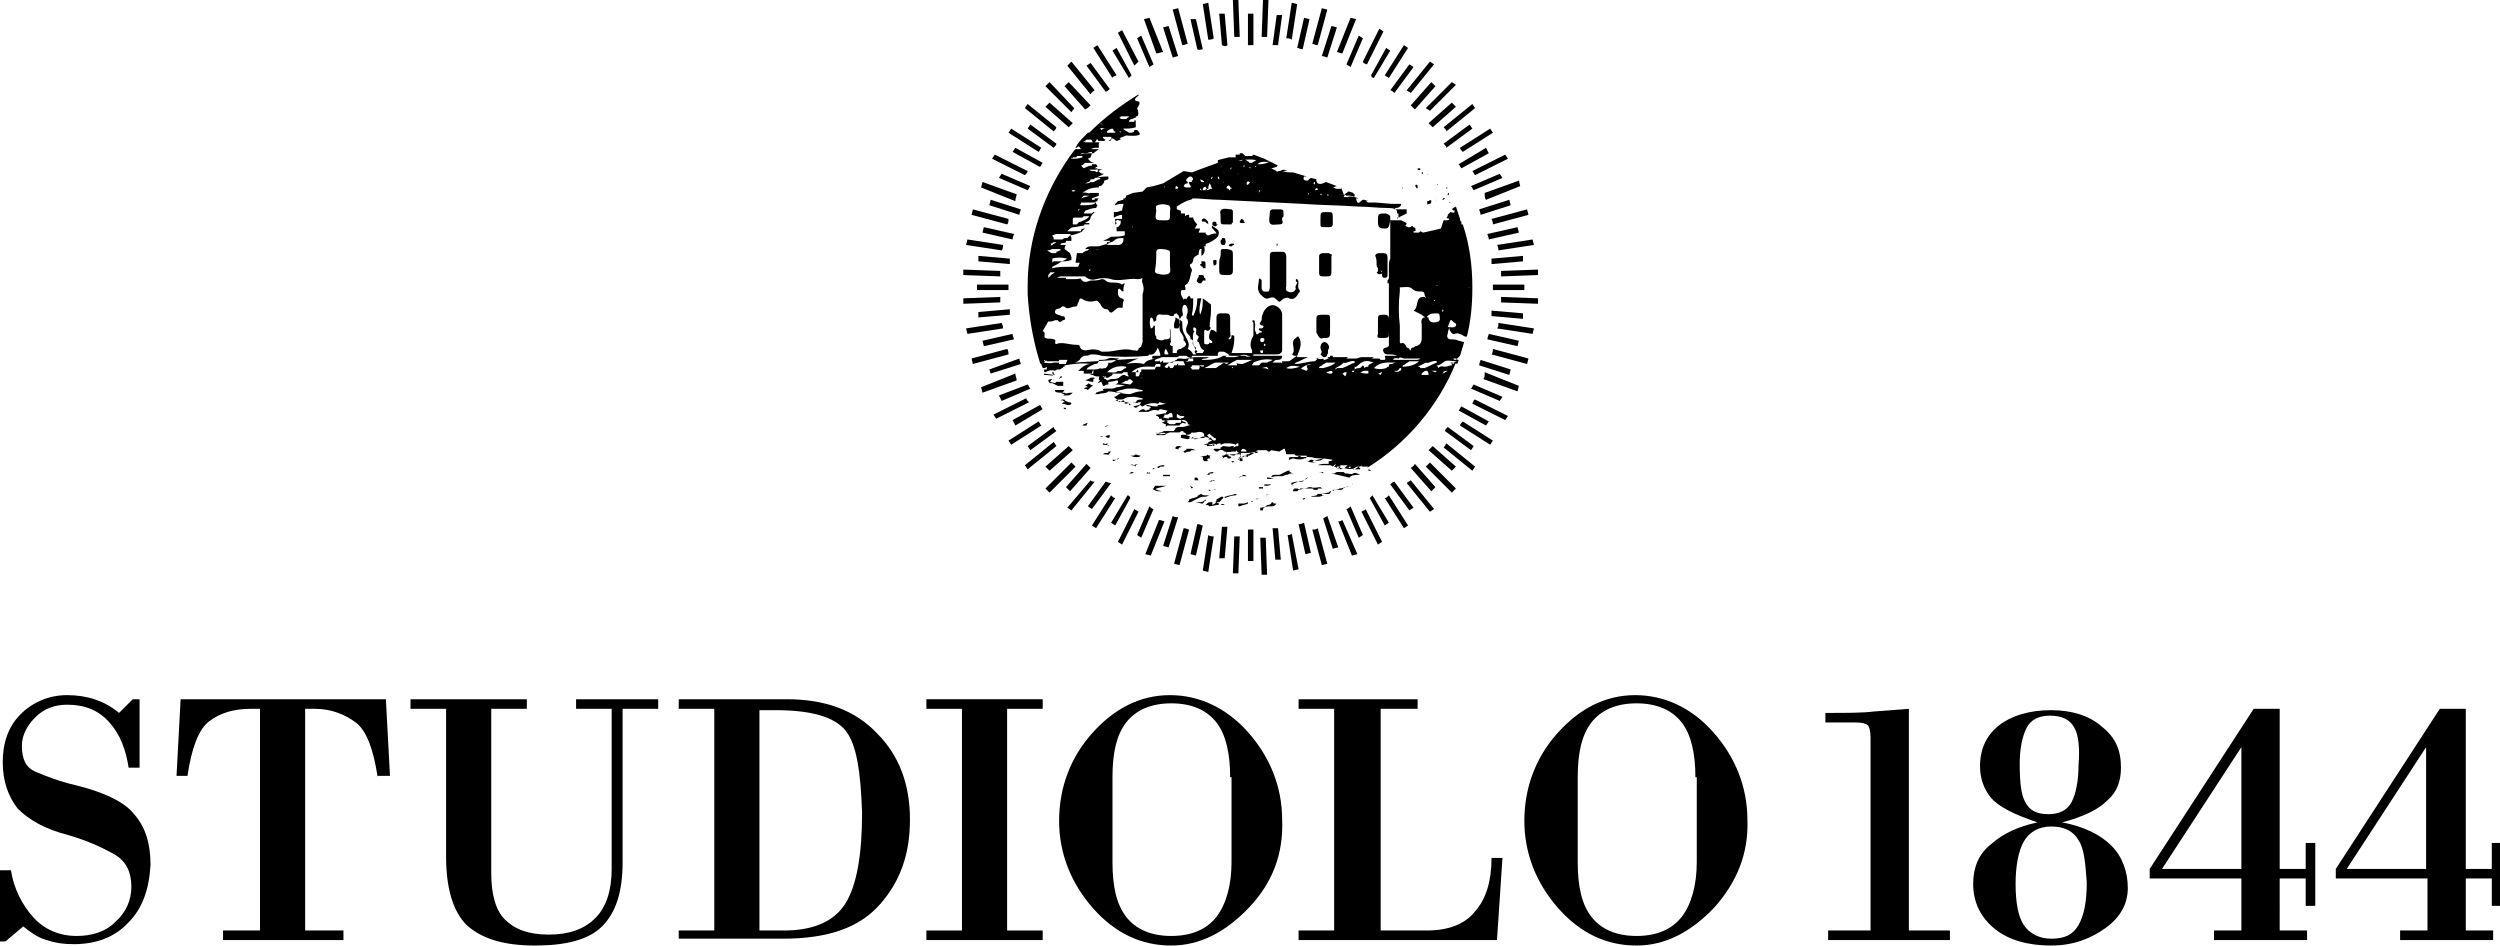 <?xml version="1.0" encoding="UTF-8"?>
<!-- Generator: $$$/GeneralStr/196=Adobe Illustrator 27.6.0, SVG Export Plug-In . SVG Version: 6.00 Build 0)  -->
<svg xmlns="http://www.w3.org/2000/svg" xmlns:xlink="http://www.w3.org/1999/xlink" version="1.1" x="0px" y="0px" width="182.7px" height="69.1px" viewBox="0 0 182.7 69.1" style="enable-background:new 0 0 182.7 69.1;" xml:space="preserve">
<style type="text/css">
	.st0{display:none;}
	.st1{display:inline;}
	.st2{fill:#1D1D1B;}
	.st3{fill-rule:evenodd;clip-rule:evenodd;fill:#1D1D1B;}
	.st4{opacity:0.5;}
	.st5{opacity:0.25;}
	.st6{opacity:0.3;}
	.st7{opacity:0.4;}
	.st8{opacity:0.6;}
	.st9{opacity:0.7;}
	.st10{opacity:0.8;}
	.st11{opacity:0.9;}
</style>
<g id="Livello_2" class="st0">
</g>
<g id="Livello_1">
	<g>
		<g>
			<path d="M9.4,67.4c-1,1.1-2.4,1.6-4,1.6c-0.8,0-1.4-0.1-2-0.3c-0.7-0.2-1.2-0.6-1.7-1l-1.3,1.1H0v-5.2h0.8     C1,64.9,1.6,66.1,2.4,67c0.8,0.9,1.9,1.4,3.2,1.4c1.1,0,2.1-0.3,2.8-1c0.8-0.7,1.2-1.6,1.2-2.6c0-1.1-0.4-1.9-1.3-2.4     c-0.9-0.5-2-1-3.4-1.4c-1.6-0.4-2.8-1.1-3.6-1.9c-0.7-0.9-1.1-2-1.1-3.4c0-1.4,0.4-2.6,1.3-3.5c0.9-0.9,2.1-1.4,3.4-1.4     c0.7,0,1.4,0.1,2,0.3c0.6,0.2,1.2,0.5,1.8,1l1-1h0.5v5H9.4c-0.2-1.3-0.6-2.4-1.4-3.3c-0.8-0.9-1.8-1.3-3.1-1.3     c-0.9,0-1.7,0.3-2.3,0.9c-0.6,0.6-1,1.3-1,2.1c0,1,0.3,1.6,1,1.9c0.7,0.3,1.7,0.7,3,1c2,0.5,3.5,1.2,4.2,2.1     c0.8,0.9,1.2,2.1,1.2,3.7C10.9,65,10.4,66.4,9.4,67.4z"></path>
			<path d="M27.6,56.8c-0.3-2-0.8-3.4-1.6-4c-0.8-0.6-1.8-1-3-1h-0.7V68h2.8v0.7h-8.8V68H19V51.8h-0.7c-1.2,0-2.2,0.3-3,0.9     c-0.8,0.6-1.3,2-1.6,4h-0.8l0.3-5.6h15l0.3,5.6H27.6z"></path>
			<path d="M45.5,51.8V63c0,2.2-0.5,3.7-1.5,4.7c-1,1-2.7,1.4-4.9,1.4c-2.3,0-3.9-0.5-5-1.5c-1-1-1.5-2.7-1.5-5V51.8H30v-0.7h8.5     v0.7h-2.6v12c0,1.5,0.3,2.7,1,3.4c0.7,0.7,1.7,1.1,3.2,1.1c1.5,0,2.6-0.4,3.4-1.2c0.8-0.8,1.2-2,1.2-3.6V51.8h-2.6v-0.7h6v0.7     H45.5z"></path>
			<path d="M64.3,66.1c-1.5,1.7-3.8,2.5-7.1,2.5h-7.6V68h2.6V51.8h-2.6v-0.7h7.9c2.8,0,5,0.8,6.6,2.5c1.6,1.6,2.4,3.7,2.4,6.3     C66.5,62.4,65.8,64.4,64.3,66.1z M61.8,53.4c-0.8-1-2.5-1.5-5.1-1.5h-1.2V68h1.8c2.2,0,3.7-0.7,4.5-2c0.8-1.3,1.2-3.5,1.2-6.6     C62.9,56.4,62.6,54.4,61.8,53.4z"></path>
			<path d="M67.7,68.7V68h2.6V51.8h-2.6v-0.7h8.5v0.7h-2.6V68h2.6v0.7H67.7z"></path>
			<path d="M91.3,66.3c-1.7,1.8-3.6,2.8-5.7,2.8c-2.2,0-4.1-0.9-5.7-2.7c-1.6-1.8-2.5-4-2.5-6.4c0-2.4,0.8-4.6,2.4-6.4     c1.6-1.8,3.5-2.8,5.7-2.8c2.1,0,4.1,0.9,5.7,2.7c1.6,1.8,2.5,4,2.5,6.4C93.8,62.4,93,64.5,91.3,66.3z M89.9,56.8     c0-1.7-0.3-3.1-1-4c-0.7-0.9-1.8-1.4-3.3-1.4c-1.5,0-2.6,0.5-3.3,1.4c-0.7,0.9-1,2.2-1,4V63c0,1.8,0.3,3.1,1,4     c0.7,0.9,1.8,1.4,3.3,1.4c1.5,0,2.6-0.5,3.3-1.4c0.7-0.9,1.1-2.3,1.1-4V56.8z"></path>
			<path d="M109.4,68.7H94.9V68h2.6V51.8h-2.6v-0.7h8.7v0.7h-2.7V68h3.4c1.6,0,2.8-0.5,3.5-1.4c0.8-0.9,1.2-2.2,1.2-3.9h0.8     L109.4,68.7z"></path>
			<path d="M125.3,66.3c-1.7,1.8-3.6,2.8-5.7,2.8c-2.2,0-4.1-0.9-5.7-2.7c-1.6-1.8-2.5-4-2.5-6.4c0-2.4,0.8-4.6,2.4-6.4     c1.6-1.8,3.5-2.8,5.7-2.8c2.1,0,4.1,0.9,5.7,2.7c1.6,1.8,2.5,4,2.5,6.4C127.8,62.4,126.9,64.5,125.3,66.3z M123.9,56.8     c0-1.7-0.3-3.1-1-4c-0.7-0.9-1.8-1.4-3.3-1.4c-1.5,0-2.6,0.5-3.3,1.4c-0.7,0.9-1,2.2-1,4V63c0,1.8,0.3,3.1,1,4     c0.7,0.9,1.8,1.4,3.3,1.4c1.5,0,2.6-0.5,3.3-1.4c0.7-0.9,1.1-2.3,1.1-4V56.8z"></path>
			<path d="M133.6,68.7V68h3.1V53.9c0-0.5-0.1-0.8-0.2-0.9c-0.1-0.1-0.4-0.2-0.8-0.2h-2.3v-0.7c1.6,0,2.7,0,3.5-0.1l2.6-0.2V68h3     v0.7H133.6z"></path>
			<path d="M153.9,67.8c-1.1,0.8-2.4,1.3-4,1.3c-1.7,0-3.1-0.4-4.1-1.2c-1-0.8-1.6-1.9-1.6-3.3c0-1.2,0.4-2.2,1.3-2.9     c0.9-0.8,2-1.3,3.4-1.6c-1.8-0.6-2.9-1.2-3.4-1.8c-0.5-0.6-0.8-1.4-0.8-2.3c0-1.3,0.5-2.3,1.4-3c0.9-0.7,2.2-1.1,3.8-1.1     c1.5,0,2.8,0.4,3.7,1.2c1,0.8,1.4,1.7,1.4,3c0,1-0.3,1.8-1,2.4c-0.7,0.7-1.8,1.2-3.3,1.6c1.6,0.3,2.8,0.9,3.6,1.7     c0.8,0.8,1.2,1.9,1.2,3.1C155.5,66,155,67,153.9,67.8z M151.9,61.4c-0.4-0.7-1.1-1-2-1c-0.9,0-1.6,0.4-2,1.1     c-0.4,0.7-0.6,1.8-0.6,3.1c0,1.4,0.2,2.4,0.6,3c0.4,0.6,1.1,1,2,1c1,0,1.6-0.3,2-1c0.4-0.7,0.6-1.7,0.6-3.1     C152.4,63,152.3,62,151.9,61.4z M151.6,53.2c-0.3-0.6-0.9-0.9-1.8-0.9c-0.8,0-1.4,0.3-1.7,0.9c-0.3,0.6-0.5,1.5-0.5,2.6     c0,1.3,0.1,2.3,0.4,2.8c0.3,0.6,0.8,0.9,1.7,0.9c0.8,0,1.4-0.3,1.7-0.9c0.3-0.6,0.5-1.5,0.5-2.7C152,54.7,151.9,53.7,151.6,53.2z     "></path>
			<path d="M168.5,66.2v-2h-1.9V68h2v0.7h-6.8V68h2v-3.8h-6.7v-0.7l7.6-11.7h1.9v11.7h1.9v-1.9h0.7v4.6H168.5z M163.8,54.6l-5.8,8.9     h5.8V54.6z"></path>
			<path d="M182.1,66.2v-2h-1.9V68h2v0.7h-6.8V68h2v-3.8h-6.7v-0.7l7.6-11.7h1.9v11.7h1.9v-1.9h0.7v4.6H182.1z M177.3,54.6l-5.8,8.9     h5.8V54.6z"></path>
		</g>
		<g>
			<path d="M110.4,27l-2.2-0.7c0,0.1-0.1,0.2-0.1,0.4l2.2,0.7L110.4,27z M88.7,2.8l-0.4-2.6l-0.4,0.1l0.4,2.6     C88.4,2.9,88.6,2.9,88.7,2.8z M90.6,2.7L90.5,0l-0.4,0l0.1,2.7C90.4,2.7,90.5,2.7,90.6,2.7z M111,24.9l-2.2-0.5     c0,0.1-0.1,0.2-0.1,0.4l2.2,0.5L111,24.9z M89.7,3.3l-0.2-2.3l-0.4,0l0.2,2.3C89.5,3.4,89.6,3.4,89.7,3.3z M91.6,3.3V1h-0.4v2.3     c0.1,0,0.1,0,0.2,0C91.4,3.3,91.5,3.3,91.6,3.3z M85,3.8l-1-2.5l-0.4,0.1l0.9,2.5C84.7,3.9,84.9,3.8,85,3.8z M109.7,20.2l2.7-0.1     l0-0.4l-2.7,0.1C109.7,19.9,109.7,20.1,109.7,20.2z M86.1,4.1l-0.7-2.2L85,2l0.7,2.2C85.8,4.2,86,4.1,86.1,4.1z M87.9,3.6     l-0.5-2.2L87,1.4l0.5,2.2C87.6,3.7,87.8,3.6,87.9,3.6z M107.4,9.1l-1.9,1.4c0.1,0.1,0.2,0.2,0.2,0.3l1.9-1.4L107.4,9.1z      M84.3,4.7l-0.9-2.1l-0.3,0.2L84,4.9C84.1,4.8,84.2,4.8,84.3,4.7z M110.4,15l-0.1-0.4l-2.2,0.7c0,0.1,0.1,0.2,0.1,0.4L110.4,15z      M86.8,3.2l-0.7-2.6l-0.4,0.1l0.7,2.6C86.6,3.3,86.7,3.2,86.8,3.2z M109.6,12.7l-2.1,0.9c0.1,0.1,0.1,0.2,0.2,0.3l2.1-0.9     L109.6,12.7z M109.6,29.3l0.2-0.3l-2.1-0.9c-0.1,0.1-0.1,0.2-0.2,0.3L109.6,29.3z M97,4.2L97.7,2l-0.4-0.1l-0.7,2.2     C96.8,4.1,96.9,4.2,97,4.2z M104.4,9c0.1,0.1,0.2,0.2,0.3,0.3l1.7-1.5l-0.3-0.3L104.4,9z M104.5,8.1l1.9-1.9L106.1,6l-1.9,1.9     C104.3,8,104.4,8,104.5,8.1z M105.7,9.6l2.1-1.7l-0.2-0.3l-2.1,1.7C105.6,9.4,105.7,9.5,105.7,9.6z M103.1,7.7     c0.1,0.1,0.2,0.2,0.3,0.3l1.5-1.7L104.6,6L103.1,7.7z M111.4,21.2v-0.4h-2.3c0,0.1,0,0.1,0,0.2c0,0.1,0,0.1,0,0.2H111.4z      M103.1,6.8l1.7-2.1l-0.3-0.2l-1.7,2.1C102.9,6.7,103,6.7,103.1,6.8z M107.8,12.8l2.4-1.2l-0.2-0.3l-2.4,1.2     C107.7,12.6,107.7,12.7,107.8,12.8z M109.5,18.3l2.6-0.4l-0.1-0.4l-2.6,0.4C109.5,18,109.5,18.2,109.5,18.3z M101.9,6.8l1.4-1.9     L103,4.7l-1.4,1.9C101.7,6.6,101.8,6.7,101.9,6.8z M106.9,11.1l2.2-1.4l-0.2-0.3l-2.2,1.4C106.7,10.9,106.8,11,106.9,11.1z      M108.6,10.8l-2,1.2c0.1,0.1,0.1,0.2,0.2,0.3l2-1.1L108.6,10.8z M109.1,16.4l2.6-0.7l-0.1-0.4L109,16     C109.1,16.2,109.1,16.3,109.1,16.4z M108.6,14.6l2.5-1l-0.1-0.4l-2.5,0.9C108.5,14.3,108.5,14.5,108.6,14.6z M111.3,22.9     l-2.3-0.2c0,0.1,0,0.3,0,0.4l2.3,0.2L111.3,22.9z M94.8,0.3l-0.4-0.1l-0.4,2.6c0.1,0,0.3,0,0.4,0.1L94.8,0.3z M111.3,19.1l0-0.4     l-2.3,0.2c0,0.1,0,0.3,0,0.4L111.3,19.1z M95.7,1.4l-0.4-0.1l-0.5,2.2c0.1,0,0.2,0.1,0.4,0.1L95.7,1.4z M101.5,5.7l1.4-2.2     l-0.3-0.2l-1.4,2.2C101.3,5.6,101.4,5.6,101.5,5.7z M92.7,0l-0.4,0l-0.1,2.7c0.1,0,0.3,0,0.4,0L92.7,0z M97,0.7l-0.4-0.1     l-0.7,2.6c0.1,0,0.2,0.1,0.4,0.1L97,0.7z M93.7,1.1l-0.4,0L93,3.3c0.1,0,0.3,0,0.4,0L93.7,1.1z M99.1,1.4l-0.4-0.1l-1,2.5     c0.1,0,0.2,0.1,0.4,0.1L99.1,1.4z M100.4,5.7l1.2-2l-0.3-0.2l-1.1,2C100.2,5.6,100.3,5.7,100.4,5.7z M111,17l-0.1-0.4l-2.2,0.5     c0,0.1,0.1,0.2,0.1,0.4L111,17z M99.9,4.7l1.2-2.4l-0.3-0.2l-1.2,2.4C99.6,4.6,99.8,4.7,99.9,4.7z M98.7,4.9l0.9-2.1l-0.3-0.2     l-0.9,2.1C98.5,4.8,98.6,4.8,98.7,4.9z M78.5,7.9L76.7,6l-0.3,0.3l1.9,1.9C78.4,8,78.5,8,78.5,7.9z M95.9,38.7l0.7,2.6l0.4-0.1     l-0.7-2.6C96.2,38.7,96.1,38.7,95.9,38.7z M92.1,39.3l0.1,2.7l0.4,0l-0.1-2.7C92.4,39.3,92.3,39.3,92.1,39.3z M90.1,41.9l0.4,0     l0.1-2.7c-0.1,0-0.3,0-0.4,0L90.1,41.9z M93,38.6l0.2,2.3l0.4,0l-0.2-2.3C93.3,38.6,93.2,38.6,93,38.6z M94.9,38.3l0.5,2.2     l0.4-0.1l-0.5-2.2C95.1,38.3,95,38.3,94.9,38.3z M89.1,40.8l0.4,0l0.2-2.3c-0.1,0-0.3,0-0.4,0L89.1,40.8z M108.6,31.1l0.2-0.3     l-2-1.1c-0.1,0.1-0.1,0.2-0.2,0.3L108.6,31.1z M94.1,39.1l0.4,2.6l0.4-0.1L94.4,39C94.3,39.1,94.2,39.1,94.1,39.1z M105.6,31.5     l1.9,1.4l0.2-0.3l-1.9-1.4C105.7,31.3,105.6,31.4,105.6,31.5z M91.2,38.7V41h0.4v-2.3c-0.1,0-0.1,0-0.2,0     C91.3,38.7,91.2,38.7,91.2,38.7z M82.9,37.2l-1.2,2.4l0.3,0.2l1.2-2.4C83.1,37.3,83,37.3,82.9,37.2z M83.2,4.5L82,2.2l-0.3,0.2     l1.2,2.4C83,4.7,83.1,4.6,83.2,4.5z M84,37l-0.9,2.1l0.3,0.2l0.9-2.1C84.2,37.2,84.1,37.1,84,37z M81.2,36.2l-1.4,2.2l0.3,0.2     l1.4-2.2C81.4,36.4,81.3,36.3,81.2,36.2z M85.7,37.7L85,39.9l0.4,0.1l0.7-2.2C86,37.8,85.8,37.8,85.7,37.7z M83.7,40.5l0.4,0.1     l1-2.5c-0.1,0-0.2-0.1-0.4-0.1L83.7,40.5z M85.8,41.2l0.4,0.1l0.7-2.6c-0.1,0-0.2-0.1-0.4-0.1L85.8,41.2z M87,40.5l0.4,0.1     l0.5-2.2c-0.1,0-0.2-0.1-0.4-0.1L87,40.5z M87.9,41.7l0.4,0.1l0.4-2.6c-0.1,0-0.3,0-0.4-0.1L87.9,41.7z M100.1,36.4l1.1,2     l0.3-0.2l-1.2-2C100.3,36.2,100.2,36.3,100.1,36.4z M107.6,29.5l2.4,1.2l0.2-0.3l-2.4-1.2C107.7,29.2,107.7,29.3,107.6,29.5z      M105.5,32.7l2.1,1.7l0.2-0.3l-2.1-1.7C105.7,32.4,105.6,32.6,105.5,32.7z M104.2,34.1l1.9,1.9l0.3-0.3l-1.9-1.9     C104.4,33.9,104.3,34,104.2,34.1z M104.4,32.9l1.7,1.5l0.3-0.3l-1.7-1.5C104.6,32.7,104.5,32.8,104.4,32.9z M106.7,31.1l2.2,1.4     l0.2-0.3l-2.2-1.4C106.8,30.9,106.7,31,106.7,31.1z M108.4,27.7l2.5,0.9l0.1-0.4l-2.5-1C108.5,27.5,108.5,27.6,108.4,27.7z      M109.7,22.1l2.7,0.1l0-0.4l-2.7-0.1C109.7,21.9,109.7,22,109.7,22.1z M109.4,24l2.6,0.4l0.1-0.4l-2.6-0.4     C109.5,23.8,109.5,23.9,109.4,24z M109,25.9l2.6,0.7l0.1-0.4l-2.6-0.7C109.1,25.6,109.1,25.8,109,25.9z M101.6,35.4l1.4,1.9     l0.3-0.2l-1.4-1.9C101.8,35.2,101.7,35.3,101.6,35.4z M99.5,37.4l1.2,2.4l0.3-0.2l-1.2-2.4C99.8,37.3,99.6,37.3,99.5,37.4z      M98.4,37.2l0.9,2.1l0.3-0.2L98.7,37C98.6,37.1,98.5,37.2,98.4,37.2z M103.1,34.2l1.5,1.7l0.3-0.3l-1.5-1.7     C103.3,34.1,103.2,34.1,103.1,34.2z M80.8,35.2L79.5,37l0.3,0.2l1.4-1.9C81,35.3,80.9,35.2,80.8,35.2z M97.8,38.1l1,2.5l0.4-0.1     L98.1,38C98,38.1,97.9,38.1,97.8,38.1z M101.2,36.4l1.4,2.2l0.3-0.2l-1.4-2.2C101.4,36.3,101.3,36.4,101.2,36.4z M102.8,35.3     l1.7,2.1l0.3-0.2l-1.7-2.1C103,35.2,102.9,35.2,102.8,35.3z M96.7,37.9l0.7,2.2l0.4-0.1L97,37.7C96.9,37.8,96.8,37.8,96.7,37.9z      M82.4,36.2l-1.2,2l0.3,0.2l1.1-2C82.6,36.3,82.5,36.2,82.4,36.2z M75.3,13.6l-2.1-0.9L73,13l2.1,0.9     C75.2,13.8,75.2,13.7,75.3,13.6z M73.2,29.3l2.1-0.9c-0.1-0.1-0.1-0.2-0.2-0.3L73,28.9L73.2,29.3z M74.2,31.1l2-1.2     c-0.1-0.1-0.1-0.2-0.2-0.3l-2,1.1L74.2,31.1z M74.6,15.3l-2.2-0.7L72.3,15l2.2,0.7C74.5,15.5,74.6,15.4,74.6,15.3z M80,6.6     l-1.7-2.1L78,4.8l1.7,2.1C79.8,6.7,79.9,6.7,80,6.6z M72.4,27.3l2.2-0.7c0-0.1-0.1-0.2-0.1-0.4L72.3,27L72.4,27.3z M74.2,10.8     L74,11.1l2,1.1c0.1-0.1,0.1-0.2,0.2-0.3L74.2,10.8z M79.7,35.1L78,37.1l0.3,0.2l1.7-2.1C79.9,35.2,79.8,35.2,79.7,35.1z      M75.3,9.1l-0.2,0.3l1.9,1.4c0.1-0.1,0.2-0.2,0.2-0.3L75.3,9.1z M78.4,9l-1.7-1.5l-0.3,0.3l1.7,1.5C78.2,9.2,78.3,9.1,78.4,9z      M81.6,5.5l-1.4-2.2l-0.3,0.2l1.4,2.2C81.3,5.6,81.4,5.6,81.6,5.5z M81.1,6.5l-1.4-1.9l-0.3,0.2l1.4,1.9     C80.9,6.7,81,6.6,81.1,6.5z M82.7,5.5l-1.1-2l-0.3,0.2l1.2,2C82.5,5.7,82.6,5.6,82.7,5.5z M74.1,17.1l-2.2-0.5L71.8,17l2.2,0.5     C74,17.3,74.1,17.2,74.1,17.1z M71.4,20.8v0.4h2.3c0-0.1,0-0.1,0-0.2c0-0.1,0-0.1,0-0.2H71.4z M71.5,23.2l2.3-0.2     c0-0.1,0-0.3,0-0.4l-2.3,0.2L71.5,23.2z M71.9,25.3l2.2-0.5c0-0.1-0.1-0.2-0.1-0.4l-2.2,0.5L71.9,25.3z M73.8,18.9l-2.3-0.2     l0,0.4l2.3,0.2C73.8,19.2,73.8,19,73.8,18.9z M79.7,7.7L78.1,6l-0.3,0.3l1.5,1.7C79.5,7.9,79.6,7.8,79.7,7.7z M75,29.1l-2.4,1.2     l0.2,0.3l2.4-1.2C75.1,29.3,75,29.2,75,29.1z M75.9,30.8l-2.2,1.4l0.2,0.3l2.2-1.4C76,31,76,30.9,75.9,30.8z M75.3,32.9l1.9-1.4     c-0.1-0.1-0.2-0.2-0.2-0.3l-1.9,1.4L75.3,32.9z M74.2,27.3l-2.5,1l0.1,0.4l2.5-0.9C74.3,27.6,74.2,27.5,74.2,27.3z M78.3,33.8     l-1.9,1.9l0.3,0.3l1.9-1.9C78.5,34,78.4,33.9,78.3,33.8z M73.6,25.5l-2.6,0.7l0.1,0.4l2.6-0.7C73.7,25.8,73.7,25.6,73.6,25.5z      M77,32.3L74.9,34l0.2,0.3l2.1-1.7C77.2,32.6,77.1,32.4,77,32.3z M79.7,34.2c-0.1-0.1-0.2-0.2-0.3-0.3l-1.5,1.7l0.3,0.3     L79.7,34.2z M77.2,9.3l-2.1-1.7l-0.2,0.3L77,9.6C77.1,9.5,77.2,9.4,77.2,9.3z M78.4,32.9c-0.1-0.1-0.2-0.2-0.3-0.3l-1.7,1.5     l0.3,0.3L78.4,32.9z M73.2,23.6l-2.6,0.4l0.1,0.4l2.6-0.4C73.3,23.9,73.3,23.8,73.2,23.6z M75.1,12.5l-2.4-1.2l-0.2,0.3l2.4,1.2     C75,12.7,75.1,12.6,75.1,12.5z M74.3,14.2l-2.5-0.9l-0.1,0.4l2.5,1C74.2,14.5,74.3,14.3,74.3,14.2z M76.1,10.8l-2.2-1.4l-0.2,0.3     l2.2,1.4C76,11,76,10.9,76.1,10.8z M73.7,16l-2.6-0.7l-0.1,0.4l2.6,0.7C73.7,16.3,73.7,16.2,73.7,16z M73.1,21.7l-2.7,0.1l0,0.4     l2.7-0.1C73.1,22,73.1,21.9,73.1,21.7z M73.3,17.9l-2.6-0.4l-0.1,0.4l2.6,0.4C73.3,18.2,73.3,18,73.3,17.9z M73.1,19.8l-2.7-0.1     l0,0.4l2.7,0.1C73.1,20.1,73.1,19.9,73.1,19.8z"></path>
			<path d="M81.1,32.6C81.1,32.6,81.1,32.6,81.1,32.6c0,0-0.1-0.1-0.2-0.1c0-0.1,0.1-0.1,0.2-0.1c-0.1,0-0.2,0-0.2,0     c-0.1,0.1-0.2,0-0.3,0c0,0,0,0,0,0c0,0.1,0,0.1,0,0.1C80.7,32.5,80.9,32.5,81.1,32.6z M81.6,33.6c-0.1,0-0.2,0-0.3,0     c0,0,0,0.1,0.1,0.1c0,0-0.1,0-0.1,0c0,0,0,0,0,0c0,0,0,0,0.1,0c0.1-0.1,0.3-0.1,0.4-0.2c0,0-0.1,0-0.1,0     C81.6,33.6,81.6,33.6,81.6,33.6z M81.2,33C81.1,33,81,33,81,33c0,0,0,0,0,0.1c0,0,0,0-0.1,0c-0.1,0-0.2,0-0.3,0.1c0,0,0,0,0,0     c0.2,0,0.4,0,0.5,0.1c0,0-0.1-0.1-0.1-0.1c0,0,0.1,0,0.1-0.1C81.2,33,81.2,33,81.2,33z M82.3,33.4C82.3,33.4,82.3,33.4,82.3,33.4     C82.3,33.4,82.3,33.4,82.3,33.4L82.3,33.4z M82.7,34.5c-0.1,0-0.1,0.1-0.2,0.1c0,0,0,0,0.1,0c0,0,0.1,0,0.1,0     c0.1,0,0.1-0.1,0.2-0.1L82.7,34.5C82.7,34.5,82.7,34.5,82.7,34.5z M82.4,30.7C82.4,30.7,82.4,30.7,82.4,30.7     C82.4,30.7,82.4,30.7,82.4,30.7C82.4,30.7,82.4,30.7,82.4,30.7z M82,34.3C82,34.3,82,34.2,82,34.3c0-0.1-0.1-0.1-0.1-0.1     C81.9,34.2,82,34.2,82,34.3z M81.5,29.5C81.5,29.5,81.5,29.5,81.5,29.5C81.5,29.5,81.4,29.5,81.5,29.5     C81.5,29.5,81.5,29.5,81.5,29.5L81.5,29.5z M79.5,30.9c-0.1,0-0.2,0.1-0.3,0.1c0,0-0.1,0.1-0.1,0.1c0,0,0.1,0,0.1,0     c0,0,0.1,0,0.2,0C79.4,31,79.5,30.9,79.5,30.9C79.5,30.9,79.5,30.9,79.5,30.9C79.5,30.9,79.5,30.9,79.5,30.9z M79.3,27.8     C79.4,27.8,79.4,27.8,79.3,27.8c0.2,0,0.3,0.1,0.5,0.1c0,0,0,0,0,0c0,0,0,0,0,0c0,0,0,0,0.1,0c0,0,0,0,0,0c0,0,0,0,0,0     c0-0.1,0-0.1,0-0.2c0,0,0,0,0,0c0,0,0.1,0,0.1-0.1h-0.3c0,0,0,0,0,0C79.6,27.7,79.5,27.7,79.3,27.8     C79.3,27.7,79.3,27.8,79.3,27.8z M79.5,28c0,0-0.1,0-0.1,0c0.1,0,0.1,0,0.2,0c-0.1,0.1-0.2,0.1-0.3,0.2c0.1,0,0.1,0,0.2,0.1     c-0.1,0-0.2,0-0.3,0.1c0,0,0,0,0,0c0,0,0,0-0.1,0c0,0,0,0,0,0c0,0,0,0,0,0c0.1,0,0.3,0,0.4,0.1c0.2-0.2,0.3-0.3,0.4-0.3L79.5,28z      M79.2,31.7C79.2,31.7,79.2,31.7,79.2,31.7C79.2,31.7,79.2,31.7,79.2,31.7C79.2,31.7,79.2,31.7,79.2,31.7L79.2,31.7     C79.2,31.7,79.2,31.7,79.2,31.7z M79.7,27.6C79.7,27.6,79.7,27.6,79.7,27.6C79.7,27.6,79.7,27.6,79.7,27.6     C79.7,27.6,79.7,27.6,79.7,27.6z M80.4,31.9c0.1,0,0.2,0,0.3,0c0.1,0,0.2,0.1,0.3,0.1c0.1,0,0.1-0.1,0.1-0.1c0,0,0,0,0,0     c0,0,0,0,0-0.1l0,0c-0.1,0-0.2,0-0.3,0.1c-0.1,0-0.1,0-0.2,0C80.5,31.8,80.4,31.9,80.4,31.9z M81.3,31.8l-0.1,0c0,0,0,0,0,0     C81.2,31.8,81.3,31.8,81.3,31.8z M80.9,31.1c-0.1,0-0.1,0.1-0.2,0.1c-0.1,0-0.1,0-0.2,0c0,0,0,0,0,0c0,0,0.1,0,0.1,0     c0.1,0,0.1,0,0.2,0c0,0,0,0,0,0c0.1-0.1,0.2-0.1,0.4-0.1C81.1,31.1,81,31.1,80.9,31.1z M82.2,33.5C82.2,33.5,82.2,33.4,82.2,33.5     C82.3,33.4,82.3,33.4,82.2,33.5C82.2,33.4,82.2,33.4,82.2,33.5L82.2,33.5z M87.4,34.9C87.4,34.9,87.4,34.9,87.4,34.9     C87.4,34.9,87.4,34.9,87.4,34.9c-0.1,0-0.1,0-0.1,0.1c0,0,0,0,0,0.1c0,0,0,0,0.1,0c0,0,0,0,0,0c0.1,0,0.1,0,0.2,0     C87.5,34.9,87.5,34.9,87.4,34.9C87.4,34.9,87.4,34.9,87.4,34.9C87.4,34.9,87.4,34.9,87.4,34.9z M86.3,35.8L86.3,35.8     C86.3,35.8,86.3,35.8,86.3,35.8C86.3,35.8,86.3,35.8,86.3,35.8C86.3,35.8,86.3,35.8,86.3,35.8C86.4,35.7,86.3,35.7,86.3,35.8z      M86.2,36.3C86.2,36.3,86.3,36.2,86.2,36.3L86.2,36.3L86.2,36.3z M84.8,34.1H85c0,0,0.1,0,0.1-0.1c-0.2,0-0.3,0-0.5,0.1     c0,0,0,0,0,0.1C84.7,34.2,84.7,34.2,84.8,34.1C84.8,34.2,84.8,34.1,84.8,34.1z M86.2,32.7c0.1,0,0.1,0,0.2-0.1L86.2,32.7     c0.1-0.1,0.1-0.1,0.1-0.1l-0.2,0c0,0,0,0,0,0c0,0,0,0,0,0l0,0c-0.1,0-0.1,0-0.2,0.1c0,0,0,0,0,0c0,0,0,0,0,0.1c0.1,0,0.1,0,0.2,0     c-0.1,0-0.1,0-0.2,0c0,0,0,0,0,0c0.1,0,0.2,0,0.2,0.1c0,0-0.1,0-0.1,0c0,0,0.1,0,0.1,0C86.1,32.8,86.1,32.8,86.2,32.7L86.2,32.7z      M82.9,34l-0.3-0.1c0,0,0,0-0.1,0c0.1,0,0.2,0,0.2,0.1c0.1,0,0.2,0,0.3,0.1c0,0,0,0,0-0.1c0.1-0.1,0.2-0.1,0.4-0.1     c0,0-0.1,0-0.1,0C83.2,33.9,83,33.9,82.9,34z M86.3,36.2c0.1-0.1,0.2-0.1,0.3-0.2c0,0,0,0,0,0C86.5,36.1,86.4,36.1,86.3,36.2z      M86.4,33C86.4,33,86.4,33,86.4,33c0.1,0,0.2,0.1,0.2,0.1c0.1-0.1,0.3-0.1,0.4-0.1c0-0.1,0.1-0.1,0.1-0.1c0,0,0,0,0,0     c0.1,0,0.1,0,0.2,0c0,0,0,0,0.1,0c-0.1,0-0.2-0.1-0.3-0.1c0.1,0,0.2,0,0.3,0c0,0,0,0-0.1,0c-0.1,0-0.1,0-0.2,0c0,0,0,0,0,0l0,0     c0,0,0,0-0.1,0c0,0,0,0,0,0c-0.1,0-0.2,0-0.3,0c0,0,0,0.1,0,0.1c-0.1,0-0.1,0-0.2,0.1L86.4,33z M78.4,28.7c-0.1,0-0.1,0-0.2,0     c-0.1,0-0.3,0.1-0.4,0c-0.1,0-0.2,0.1-0.3,0.1c0.1,0,0.1,0,0.2,0c0,0,0,0,0,0c0,0,0.1,0,0.1,0c0,0,0,0-0.1,0.1c0.1,0,0.1,0,0.2,0     l0,0C78.1,28.9,78.2,28.9,78.4,28.7L78.4,28.7L78.4,28.7L78.4,28.7C78.4,28.8,78.4,28.8,78.4,28.7C78.4,28.8,78.4,28.8,78.4,28.7     C78.4,28.8,78.4,28.7,78.4,28.7C78.4,28.7,78.4,28.7,78.4,28.7z M85.4,34.7H85c0,0,0-0.1,0-0.1c-0.1,0-0.1,0-0.2,0     c0,0-0.1,0-0.1,0H85c0,0.1,0,0.1,0,0.2c0,0,0,0,0,0c0.1,0,0.1,0,0.2,0c0.1,0,0.1,0,0.2,0c0,0,0,0,0.1,0c0,0,0,0,0-0.1     c-0.1,0-0.1,0-0.2,0C85.3,34.7,85.4,34.7,85.4,34.7z M83,32.1C83,32.1,83,32.1,83,32.1L83,32.1C83,32.1,83,32.1,83,32.1L83,32.1z      M83.7,33.1C83.7,33.1,83.7,33.1,83.7,33.1c-0.1,0-0.1,0-0.2,0c0,0,0,0,0,0c0,0,0,0,0,0C83.6,33.1,83.6,33.1,83.7,33.1z      M82.8,33.3c-0.1,0-0.1,0-0.2,0c0,0,0.1,0,0.1,0c0,0-0.1,0-0.1,0l0.3,0.1H83c0,0,0,0,0,0c0,0,0.1,0,0.1,0l0,0h0.1     c0.1,0,0.1-0.1,0.2-0.1l0.1,0c0,0,0,0,0,0c-0.2,0-0.3,0-0.5-0.1C83,33.2,82.9,33.3,82.8,33.3z M82.7,32.8     C82.7,32.8,82.7,32.8,82.7,32.8c0.1,0,0.2,0,0.4,0c0,0,0,0,0,0l-0.1,0c-0.1,0-0.3,0-0.4,0L82.7,32.8z M84,34.5L84,34.5     c-0.1,0-0.2,0-0.2,0.1h-0.1c0.1,0,0.2,0,0.4,0C84,34.6,84.1,34.6,84,34.5c0,0.1-0.1,0.1-0.1,0C83.9,34.5,84,34.5,84,34.5z      M84.4,34.2c0,0-0.1,0-0.1,0c0,0,0,0,0,0c0,0-0.1,0.1-0.1,0.1C84.2,34.3,84.3,34.3,84.4,34.2C84.4,34.2,84.4,34.2,84.4,34.2z      M85.3,35.5h-0.8c0,0,0,0,0,0c-0.1,0-0.1,0-0.2,0.2c0,0,0,0-0.1,0c0,0,0,0,0,0c0,0,0,0,0,0c0,0,0.1,0,0.1,0.1c0,0,0,0,0,0     c0,0,0,0,0.1-0.1c0,0,0,0,0,0c0,0,0,0-0.1,0.1c0,0,0,0,0,0v0c0.1,0,0.2,0.1,0.3,0.1c0,0,0,0,0,0c0.1,0,0.1,0,0.2,0c0,0,0,0,0.1,0     c0,0,0,0,0,0l-0.4-0.1c0,0,0-0.1,0-0.1C84.9,35.6,85.2,35.5,85.3,35.5C85.4,35.5,85.4,35.5,85.3,35.5L85.3,35.5     C85.4,35.5,85.4,35.5,85.3,35.5z M86.3,35.8c-0.1,0-0.2,0-0.2,0C86.1,35.8,86.1,35.8,86.3,35.8C86.2,35.8,86.2,35.8,86.3,35.8     C86.2,35.8,86.2,35.8,86.3,35.8C86.2,35.8,86.2,35.8,86.3,35.8z M105.1,13C105.1,13,105.1,13,105.1,13     C105.1,13.1,105.1,13.1,105.1,13C105.1,13,105.1,13,105.1,13z M105.4,14C105.4,14,105.4,13.9,105.4,14     C105.3,14,105.3,14,105.4,14C105.4,14,105.4,14,105.4,14z M105.4,14.5L105.4,14.5L105.4,14.5L105.4,14.5z M105.1,13.5     C105.1,13.5,105.1,13.4,105.1,13.5c-0.1-0.1-0.1,0-0.1,0C105,13.5,105,13.5,105.1,13.5C105.1,13.5,105.1,13.5,105.1,13.5z      M104.3,12.8c0,0,0.1,0,0.1,0C104.4,12.8,104.4,12.8,104.3,12.8C104.4,12.7,104.3,12.7,104.3,12.8     C104.3,12.8,104.3,12.8,104.3,12.8z M105.6,14.5C105.6,14.5,105.6,14.4,105.6,14.5c-0.1-0.1-0.1,0-0.2,0.1     C105.5,14.6,105.5,14.6,105.6,14.5z M105,14.6L105,14.6C105,14.6,105,14.6,105,14.6L105,14.6z M105,14.6     C105,14.6,105,14.6,105,14.6C104.9,14.6,104.9,14.7,105,14.6C105,14.7,105,14.6,105,14.6z M105.8,13.7     C105.8,13.7,105.8,13.7,105.8,13.7C105.8,13.7,105.8,13.7,105.8,13.7C105.8,13.7,105.8,13.7,105.8,13.7     C105.8,13.7,105.8,13.7,105.8,13.7z M106,14.8C106,14.7,106,14.7,106,14.8c-0.1-0.1-0.1,0-0.1,0C105.9,14.8,105.9,14.8,106,14.8     C106,14.8,106,14.8,106,14.8z M106.1,15.1C106.1,15,106.1,15,106.1,15.1C106,15.1,106,15.1,106.1,15.1     C106.1,15.1,106.1,15.1,106.1,15.1z M105.8,14.3C105.8,14.3,105.8,14.3,105.8,14.3c0.1-0.1,0.1-0.1,0.1-0.2c0,0-0.1,0-0.1,0.1     C105.8,14.2,105.8,14.3,105.8,14.3z M105.8,13.7c0,0-0.1,0-0.1,0C105.7,13.9,105.7,13.8,105.8,13.7z M78.1,29.4     c-0.2-0.1-0.3-0.1-0.3-0.2l-0.2,0c0,0,0,0,0,0c0,0,0,0-0.1,0.1c0.1-0.1,0.3,0,0.3,0.1c0,0-0.1,0-0.1,0c0,0,0,0-0.1,0.1     c0,0,0,0,0,0c0.2,0,0.3,0.1,0.5,0.1c0.1,0,0.1,0,0.2-0.1c0,0,0,0,0,0C78.3,29.4,78.2,29.4,78.1,29.4     C78.1,29.4,78.1,29.4,78.1,29.4z M104.4,13.5C104.4,13.6,104.4,13.6,104.4,13.5C104.5,13.6,104.5,13.6,104.4,13.5     C104.4,13.5,104.4,13.5,104.4,13.5z M105.8,13.7C105.8,13.7,105.8,13.7,105.8,13.7C105.8,13.7,105.8,13.7,105.8,13.7L105.8,13.7z      M105.5,13.5C105.6,13.5,105.5,13.5,105.5,13.5C105.5,13.5,105.5,13.5,105.5,13.5C105.5,13.5,105.5,13.6,105.5,13.5z M77.6,27.6     C77.6,27.6,77.6,27.6,77.6,27.6c0,0,0-0.1,0-0.1c0,0,0,0,0,0l0,0c0,0-0.1,0-0.1,0c0,0.1-0.1,0.1-0.1,0.2     C77.5,27.6,77.5,27.6,77.6,27.6z M77,27.8C77.1,27.7,77.1,27.7,77,27.8C77.1,27.7,77,27.7,77,27.8L77,27.8z M77.3,28.2     C77.3,28.2,77.3,28.2,77.3,28.2c0.1,0,0.1,0,0.2,0c0.1,0,0.2,0,0.2,0c0-0.1,0-0.2,0-0.3c-0.2,0-0.3,0-0.5,0c0,0,0,0-0.1,0.1     l-0.4-0.1c0,0,0.1,0,0.1-0.1c0,0,0.1-0.1,0.1-0.1c0,0,0,0,0,0c-0.1,0-0.2,0-0.3,0.1c0,0.1,0.1,0.1,0.1,0.2l0.2,0L77.3,28.2     C77.3,28.1,77.3,28.1,77.3,28.2z M77,27.4c0,0,0.1,0,0.1,0c0,0,0,0-0.1-0.1C77.1,27.3,77,27.3,77,27.4C77,27.3,77,27.2,77,27.2     c0,0-0.1,0-0.1,0C76.9,27.3,76.9,27.3,77,27.4l-0.7-0.1c0,0,0,0,0,0.1c0,0,0,0,0.1,0c0,0,0,0,0,0C76.7,27.4,76.9,27.5,77,27.4z      M77.8,29.9h0.1v-0.1c-0.1,0-0.1,0-0.2,0C77.7,29.8,77.8,29.9,77.8,29.9z M102.2,11.8C102.2,11.8,102.2,11.8,102.2,11.8     C102.2,11.8,102.2,11.8,102.2,11.8L102.2,11.8z M77.7,27.3C77.6,27.3,77.6,27.3,77.7,27.3c-0.1,0-0.2,0-0.2,0     C77.5,27.3,77.6,27.3,77.7,27.3L77.7,27.3z M77.7,28.7L77.7,28.7c0-0.1,0-0.1,0.1-0.2c0,0,0,0-0.1,0c-0.1,0-0.3,0-0.4,0     c0,0,0,0,0,0c-0.1,0-0.2,0-0.2,0c0,0,0,0,0,0.1C77.2,28.7,77.4,28.7,77.7,28.7C77.6,28.7,77.6,28.7,77.7,28.7z M103.6,13.7     c0-0.1,0-0.2-0.1-0.2c-0.1,0-0.1,0.1,0,0.2C103.5,13.8,103.6,13.8,103.6,13.7z M103.8,12.4L103.8,12.4L103.8,12.4     c0-0.1,0-0.1-0.1-0.1c-0.1,0-0.1,0-0.1,0.1C103.7,12.4,103.7,12.5,103.8,12.4z M104,12.6c0,0-0.1,0-0.1,0     C103.9,12.8,104,12.7,104,12.6z M102.5,13.8c0,0,0-0.1,0-0.1C102.5,13.7,102.4,13.7,102.5,13.8C102.4,13.8,102.4,13.8,102.5,13.8     C102.4,13.8,102.5,13.8,102.5,13.8z M104,12.6C104,12.6,104,12.6,104,12.6C104,12.6,104,12.6,104,12.6L104,12.6z M103,13.9     C102.9,13.9,102.9,13.9,103,13.9C102.9,14,102.9,14,103,13.9C102.9,14,102.9,14,103,13.9C103,14,103,13.9,103,13.9z M103.6,14     C103.7,14,103.7,14,103.6,14C103.7,14,103.7,14,103.6,14C103.7,14,103.7,14,103.6,14z M104.3,14.9c0,0.1,0.1,0,0.1,0     c0.1,0,0.2,0,0.2-0.2c0-0.1-0.1-0.1-0.2,0c-0.1,0-0.1,0-0.1,0C104.3,14.7,104.3,14.7,104.3,14.9     C104.3,14.8,104.3,14.9,104.3,14.9z M97.1,18.5c-0.1,0-0.2,0-0.4,0c-0.2,0-0.3,0.1-0.3,0.2c0,0.4,0,0.8,0,1.2     c0,0.3,0.1,0.3,0.4,0.3c0.5,0,0.5,0,0.5-0.5c0-0.1,0-0.3,0-0.4c0-0.2,0-0.4,0-0.6C97.4,18.6,97.3,18.6,97.1,18.5z M98.8,35.4     C98.9,35.4,98.9,35.4,98.8,35.4C98.9,35.3,98.9,35.3,98.8,35.4C98.9,35.3,98.9,35.4,98.8,35.4z M97.6,35.7c0.1,0,0.1,0,0.2,0     C97.7,35.7,97.7,35.7,97.6,35.7C97.6,35.7,97.6,35.7,97.6,35.7z M97.1,35.7C97.1,35.7,97.1,35.7,97.1,35.7     C97.1,35.7,97.1,35.7,97.1,35.7c0,0,0.1,0,0.1,0C97.2,35.7,97.2,35.7,97.1,35.7z M87.8,20.1c0,0-0.1,0-0.1,0c0,0-0.1,0-0.1,0     c0,0,0,0,0,0.1c0,0.1-0.1,0.1-0.1,0.2c0,0.1-0.1,0.1,0,0.2c0,0,0.1,0.1,0.1,0.1c0.1,0,0.1,0,0.2,0c0,0,0,0,0,0c0,0,0,0,0,0     c0-0.1,0.1-0.1,0.1-0.2l0,0c0.1,0,0.2,0,0.2,0c0-0.1,0-0.2-0.1-0.2C88,20.1,87.9,20.1,87.8,20.1z M97.9,35.7     c-0.2,0.1-0.2,0.1-0.5,0.1c0,0,0,0.1,0,0.1c0,0,0,0,0,0c0.1-0.1,0.2-0.1,0.3-0.1c0,0,0.1,0,0.1,0c0,0,0,0,0.1,0c0,0,0.1,0,0.1,0     c0.1,0,0.2-0.1,0.2-0.2h0.2c0.1,0,0.2-0.1,0.3-0.1C98.3,35.6,98.1,35.7,97.9,35.7C97.9,35.7,97.9,35.7,97.9,35.7z M88.1,19.6     C88.1,19.6,88.2,19.6,88.1,19.6C88.2,19.6,88.2,19.6,88.1,19.6c0-0.1,0-0.2,0-0.3c0-0.1,0-0.2-0.1-0.2c0,0-0.1,0-0.2,0l0,0.2     c0,0-0.1,0-0.1,0c0,0.1,0.1,0.2,0.2,0.2c0,0,0,0,0,0.1C88.1,19.6,88.1,19.6,88.1,19.6z M88.2,16.1C88.2,16.1,88.1,16,88.2,16.1     C88.1,16,88,15.9,87.9,16c-0.1,0-0.1,0.2,0,0.2c0.1,0,0.1,0,0.2,0c0,0,0,0.1,0.1,0.1c0,0,0.1,0.1,0.1,0.1l0,0     C88.3,16.3,88.3,16.2,88.2,16.1C88.2,16.1,88.2,16.1,88.2,16.1z M88.7,19C88.6,19.1,88.6,19.1,88.7,19c-0.1,0.1,0,0.3,0,0.4     c0.1,0,0.1,0,0.2-0.1c0-0.1,0-0.1,0-0.2c0,0,0-0.1,0-0.1C88.8,19,88.8,19,88.7,19L88.7,19C88.7,19.1,88.7,19,88.7,19z M94.3,35.3     c0.1,0,0.3-0.1,0.5-0.1c0,0,0,0,0,0c0.1,0,0.2,0,0.3,0c0,0,0,0,0,0c0,0,0,0,0,0c0,0,0,0,0,0c0,0,0,0,0,0c0,0,0,0,0,0c0,0,0,0,0,0     c0,0,0,0,0.1,0c0,0,0,0,0-0.1c0,0,0.1,0,0.1,0c0.1-0.1,0.2-0.1,0.3-0.2h0.2l-0.2,0c0,0,0,0,0,0c-0.1,0-0.2,0.1-0.2,0.1     c0,0,0,0,0,0c0,0-0.1,0.1-0.1,0.1c-0.1,0.1-0.3,0-0.4,0.1c-0.1,0-0.2,0.1-0.3,0.1c0,0,0,0,0,0c-0.1,0.1-0.2,0.1-0.4,0.1     c0.1,0,0.2,0,0.3,0.1c0,0,0,0,0,0C94.4,35.3,94.3,35.3,94.3,35.3z M87,35.5C87,35.6,87,35.6,87,35.5C86.9,35.6,86.9,35.6,87,35.5     c0,0.1,0,0.1,0.1,0.2c0,0,0,0,0,0c0,0,0.1-0.1,0.1-0.1c0,0,0,0.1,0,0.1c0,0,0,0,0,0c0,0,0,0,0-0.1c0,0,0,0,0,0     C87.2,35.6,87.1,35.6,87,35.5z M94.4,36C94.4,36,94.4,36,94.4,36C94.4,36,94.5,36,94.4,36C94.5,36,94.5,36,94.4,36     C94.5,36,94.4,36,94.4,36z M88.8,16.2c-0.1,0-0.2,0-0.2,0.1c0,0,0,0.1,0,0.1c0,0,0,0.1,0.1,0.1c0.1,0.1,0.2,0,0.3-0.1l-0.1,0     C88.9,16.3,88.9,16.2,88.8,16.2z M96.3,34.5c0.1,0,0.3,0,0.4,0.1c0,0,0-0.1,0-0.1C96.6,34.5,96.5,34.5,96.3,34.5     c-0.1,0-0.2,0-0.2,0C96.1,34.5,96.2,34.5,96.3,34.5C96.2,34.5,96.2,34.5,96.3,34.5C96.3,34.5,96.3,34.5,96.3,34.5z M95.2,36.5     C95.2,36.5,95.2,36.5,95.2,36.5c0.1,0,0.1,0,0.1,0c0,0,0.1-0.1,0.1-0.1c0,0,0,0,0,0C95.3,36.4,95.2,36.4,95.2,36.5z M97.2,35.9     C97.2,35.9,97.2,36,97.2,35.9C97.1,36,97.1,36,97,36c-0.2,0.1-0.5,0.1-0.8,0.1c0,0,0,0,0,0c0,0,0.1,0,0.1,0     c-0.1,0.2-0.4,0.1-0.5,0.2c0,0,0,0,0,0c0.2,0,0.4,0,0.5,0c0,0,0,0,0.1,0c0.1,0,0.3-0.1,0.4-0.1c-0.1,0-0.1,0-0.2,0c0,0,0,0,0-0.1     c0.1,0,0.2,0,0.3,0c0.1,0,0.1,0,0.2,0c0.1,0,0.1-0.1,0.2-0.2c0,0,0,0,0,0C97.3,35.9,97.2,35.9,97.2,35.9z M95.9,35.7     C95.9,35.6,95.9,35.7,95.9,35.7L95.9,35.7c0.1,0,0.1,0.1,0.1,0.1c0,0,0.1,0,0.1,0c0,0,0.1,0,0.1,0c0,0,0.1,0,0.1,0     c0,0,0-0.1,0-0.1c0.1,0,0.3,0,0.4,0c0,0,0,0,0,0c-0.1,0-0.1,0-0.2-0.1c-0.2,0-0.5,0.1-0.7,0c0,0,0,0-0.1,0c0,0,0,0,0,0     c0,0,0,0,0,0c-0.1,0-0.2,0.1-0.4,0.1c-0.3,0.1-0.3,0.1-0.5,0c0,0,0,0,0,0c0,0-0.1,0-0.1,0c0,0-0.1,0-0.1,0c0,0,0,0,0,0     c0,0,0,0-0.1,0.1c0,0,0,0.1,0,0.1c0.1,0,0.1,0,0.2,0c0,0,0.1,0,0.1,0c0,0,0.1-0.1,0.1-0.1c0,0,0.1,0,0.1,0c0,0,0-0.1,0-0.1     L95.9,35.7C95.8,35.7,95.9,35.7,95.9,35.7z M100.7,19.6c0,0.1,0,0.2,0,0.2c0,0.1-0.2,0.1,0,0.2c0.1,0.1,0.2,0,0.3,0     c0,0.2,0,0.3,0.2,0.3c0.2,0,0.2-0.1,0.2-0.3c0-0.4,0-0.8,0-1.2c0-0.2-0.1-0.3-0.3-0.3c-0.1,0-0.2,0-0.3,0c-0.2,0-0.3,0.1-0.3,0.2     C100.7,19.1,100.5,19.4,100.7,19.6z M100.9,19.8C100.9,19.7,101,19.7,100.9,19.8c0.1,0,0.1,0,0.1,0.1     C100.9,19.8,100.9,19.8,100.9,19.8z M100.8,19.4C100.9,19.3,100.9,19.4,100.8,19.4L100.8,19.4L100.8,19.4     C100.8,19.4,100.8,19.4,100.8,19.4z M101.3,15.6c-0.6,0-0.6,0-0.6,0.6c0,0.4,0.1,0.5,0.5,0.5c0.3,0,0.3-0.1,0.4-0.6     c0-0.1,0-0.2,0-0.2C101.6,15.7,101.5,15.7,101.3,15.6z M94.6,34.3c-0.1,0.1-0.2,0.1-0.3,0.1c0,0,0,0,0,0     C94.4,34.4,94.5,34.4,94.6,34.3L94.6,34.3z M101,24.7c0.5,0,0.5,0,0.5-0.5c0-0.3,0-0.6,0-0.9c0-0.2-0.1-0.3-0.3-0.3     c-0.5,0-0.5,0-0.5,0.5c0,0.1,0,0.2,0,0.4c0,0.2,0,0.4,0,0.5C100.6,24.7,100.7,24.7,101,24.7z M90.2,17.9c0,0,0-0.1-0.1-0.1l0,0     c-0.1,0-0.2,0-0.3,0.1c0,0,0,0,0,0c0,0,0,0.1,0.1,0.1c0,0,0.1,0,0.1,0C90.1,17.9,90.2,17.9,90.2,17.9z M84.3,31.7     C84.3,31.7,84.3,31.7,84.3,31.7C84.3,31.7,84.3,31.7,84.3,31.7C84.3,31.7,84.3,31.7,84.3,31.7z M106.3,24.4     c0.2-0.1,0.4,0,0.6,0.1c0.1,0.1,0.2,0.1,0.3,0.1c0.3-1.2,0.4-2.4,0.4-3.6c0-1.6-0.2-3.1-0.7-4.6c0,0-0.1,0-0.1,0c0,0,0-0.1,0-0.1     c0-0.1,0-0.1-0.1-0.2l0,0c0,0,0,0,0-0.1c0,0,0,0,0,0c-0.1-0.3-0.2-0.6-0.3-0.9l-0.2,0.1l-0.1,0.1c0,0,0.1,0,0.1,0.1     c0,0,0.1-0.1,0.1,0c0,0,0,0.1,0,0.1c-0.1,0.1-0.2,0-0.3,0l-0.2,0.2c0,0,0,0.1,0,0.1l-0.1,0.1l0,0c0,0,0.1,0,0.1,0.1l0,0     c0,0,0.1-0.1,0.1,0c0,0.1-0.1,0.1-0.2,0.1l-0.1,0l0,0c0,0,0,0-0.1,0l0,0l-0.2,0.6l-0.4,0.1c0,0,0,0,0,0h0c0,0,0,0,0,0l-0.9,0.2     l-0.2-0.1l-0.1,0.1h-0.4c0,0,0-0.1,0-0.1c0,0,0,0,0,0c0.1,0,0.1,0,0.2-0.1c0,0-0.1,0-0.1-0.1c0,0,0,0,0.1,0l-0.2-0.1l-0.1-0.1     c0,0,0,0,0,0c-0.2,0.2-0.3,0.1-0.5,0c0,0,0,0,0,0c0,0,0.1-0.1,0.1-0.2l-0.4-0.2v0c0,0,0,0-0.1,0c-0.2,0-0.4,0-0.7,0l0,0.2     c0,0,0,0,0,0c0,0,0,0,0,0l0,0c0,0.1,0,0.2,0,0.3c0,0.1,0,0.3,0,0.5v0.5V18v0.5c0,0.1,0,0.2,0,0.4c-0.1,0.2-0.1,0.4-0.1,0.6     c0,0.3,0,0.6,0,0.8c0,0.1-0.1,0.2-0.1,0.2c0,0.1,0,0.2,0,0.2c0,0,0,0,0.1,0c0,1.5,0,3,0,4.6c-0.1,0-0.1,0.1-0.2,0.1     c-0.1,0-0.3,0.1-0.2,0.3c0.1,0.2,0.2,0.2,0.4,0.2c0.2,0,0.4,0,0.6,0.1h-0.9c0,0.1,0.1,0.2,0,0.3c-0.1,0-0.2,0-0.3,0     c0,0-0.1-0.1-0.1-0.1h-0.6c0.1,0,0.2-0.1,0.2-0.1c-0.1,0-0.1,0-0.2,0c-0.2,0-0.5,0-0.7,0c-0.1,0-0.3,0.1-0.4,0.1     c-0.2,0-0.4,0-0.7,0c0,0,0.1-0.1,0.1-0.1l-0.2,0c0,0,0,0,0,0l-0.5,0c-0.1,0-0.2,0-0.4,0c0,0,0,0,0-0.1l-0.2,0c0,0,0,0,0,0.1     c-0.1,0-0.1,0-0.2,0c0,0,0,0,0.1,0.1c-0.1,0-0.2,0.1-0.3,0.1c-0.1,0-0.1-0.1-0.1-0.1c-0.2,0.1-0.4,0-0.6,0c0.2,0,0.3-0.1,0.5-0.1     c0.1,0,0.1,0,0.2,0c0,0,0,0,0,0l0,0c0.1,0,0.2-0.1,0.2-0.2c0.1-0.1,0-0.3,0.1-0.4c0.1-0.2-0.1-0.5-0.3-0.5     c-0.2,0-0.3,0.2-0.3,0.4c0,0.2,0.2,0.3,0,0.5c0.1,0.1,0.2,0.2,0.2,0.2l-0.5,0l-1.4,0c0,0,0-0.1,0-0.1c0.2-0.5,0.4-0.9,0.1-1.4     c0,0-0.1,0-0.1,0c0,0-0.1,0.1-0.1,0.1c-0.5,0.3,0.1,0.9-0.3,1.2c0,0,0,0,0,0c0.1,0,0.1,0.1,0.2,0.1l-0.8,0v0h0v0l-0.7,0     c0,0,0,0,0,0h-0.8c0,0,0,0,0,0l-0.6,0c0,0,0,0,0,0c-0.2-0.1-0.5,0.2-0.7,0c0,0-0.1,0-0.1,0c0,0,0,0,0,0c0,0-0.1,0-0.1,0     c0,0-0.1,0-0.1,0c0,0,0,0,0,0c-0.1,0-0.2,0-0.3,0c0,0,0,0,0.1,0c0,0,0.1,0,0.1,0c0.2-0.1,0.4-0.1,0.6,0c0.1,0,0.3,0.1,0.4-0.1h0     c0.3,0,0.6,0,1,0c0.2,0,0.5,0,0.7,0c0.2,0,0.4-0.1,0.4-0.3c0-0.9,0-1.7,0-2.6c0-0.4-0.4-0.7-0.7-0.7c-0.3,0-0.6,0.3-0.7,0.6     c-0.1,0.2-0.1,0.4-0.1,0.5c-0.1,0.2-0.3,0.3,0.1,0.4c0.1,0,0,0.2-0.1,0.2c-0.1,0-0.1,0-0.2,0c0,0,0,0,0,0c0,0,0,0,0,0.1l0,0     c0.1,0.1,0.2,0.1,0.2,0.1l0,0c0,0,0,0,0,0c0,0,0,0.1,0,0.1c0,0-0.1,0-0.1,0c-0.1,0-0.2,0.2-0.3,0.1c0,0,0,0,0,0c0,0,0-0.1,0-0.1     c-0.2-0.2,0-0.5-0.1-0.7c0-0.1,0-0.2-0.1-0.2c-0.1,0-0.1,0.1,0,0.2h0c0,0.3,0,0.6,0,0.9h0c-0.2,0.4-0.3,0.7-0.1,1.1     c0,0.1,0,0.1,0,0.2c-0.5,0-1.1,0-1.5,0c0.1-0.3,0.2-0.6,0.2-1c0-0.1,0-0.2,0-0.2c0-0.1-0.1-0.1-0.2-0.1c0,0.1,0,0.3-0.2,0.3     c0,0,0-0.1,0-0.1h0c0.2-0.1,0.1-0.3,0.1-0.5c0-0.1,0-0.2,0-0.5c0-0.1,0-0.3,0-0.5c0-0.2-0.1-0.3-0.3-0.3c-0.1,0-0.3,0-0.4,0     c-0.2,0-0.3,0.1-0.3,0.3c0,0.4,0,0.7,0,1.1c-0.1-0.1-0.2-0.2-0.4-0.2c-0.1,0.2-0.2,0.5-0.1,0.7c0.1,0.1,0.2,0.1,0.2,0.2     c0,0.1-0.2,0.1-0.2,0c0,0.2-0.3,0.2-0.4,0.1c0-0.3,0-0.6,0-0.8c0-0.1,0-0.2,0.1-0.2c0.1,0.1,0.2,0.1,0.3,0c0.1-0.1,0.1-0.2,0-0.2     c0-0.4,0.1-0.8,0.1-1.2c0-0.1,0-0.3,0-0.4c0-0.1-0.1-0.1-0.2-0.2c-0.1-0.1-0.3-0.2-0.4-0.3c0,0.4,0,0.8-0.2,1.2     c-0.1-0.4,0-0.8,0.1-1.2c-0.1,0-0.2,0-0.3,0c0,0.5-0.1,0.9-0.3,1.3c0,0-0.1-0.1-0.1-0.1c0.1-0.4,0.1-0.8,0.1-1.2     c-0.1,0-0.1,0-0.2,0c0-0.1,0-0.1-0.1-0.2c-0.1,0.1-0.2,0.2-0.2,0.3c0,0-0.1-0.1-0.1-0.1c0,0-0.1,0.1-0.1,0.1     c-0.1-0.2-0.2-0.3-0.2-0.5c0-0.1,0-0.2,0.1-0.2c0.1,0,0.2,0,0.2,0c0.1-0.1,0-0.2,0-0.3c0-0.1,0.1-0.1,0.2-0.2     c0-0.1,0.1-0.1,0.1-0.2c0.1-0.2,0.1-0.5,0.2-0.7c0,0,0-0.1,0-0.1c0-0.1-0.1-0.1-0.1-0.2c0,0-0.1-0.1,0-0.2c0.1,0,0.2-0.2,0.2-0.3     c0-0.2,0.2-0.3,0.4-0.4c0-0.1,0-0.3,0.1-0.4c0.1,0,0.1,0,0.1,0c0,0.2,0,0.4,0,0.5c0.2-0.1,0.3-0.4,0.2-0.7c0-0.1-0.1-0.1-0.1-0.2     C88,18,88,18,88.1,18c0-0.1,0-0.2,0.1-0.2c0.3-0.1,0.6-0.3,0.8-0.5c0.1-0.2,0.1-0.4,0-0.5c-0.1-0.1-0.3-0.2-0.4-0.3     c-0.1,0.1,0,0.2,0.1,0.3c0.1,0.1,0.2,0.2,0.2,0.3c-0.1-0.1-0.2,0-0.3,0c-0.1,0-0.2,0.1-0.3,0.1c-0.1,0-0.2-0.1-0.2-0.2     c-0.2,0-0.3,0-0.5,0c0-0.1,0.1-0.2,0.1-0.3c-0.1,0-0.3,0-0.4,0c0.1-0.1,0.1-0.2,0.2-0.3c-0.1-0.1-0.3-0.3-0.3-0.5     c-0.1,0-0.2,0-0.3,0c0-0.1,0-0.1,0-0.2c-0.1,0-0.2,0-0.3,0.1c0-0.1,0-0.1,0-0.2c-0.1,0-0.2,0-0.3,0c0-0.1,0-0.1,0-0.2     c-0.1,0-0.2-0.1-0.3-0.1l0-0.2c0.3-0.2,0.6-0.4,1-0.5c0.1,0,0.1-0.1,0.2-0.1c0.6,0,1.3,0.1,1.9,0.1c2,0.1,4.1,0.2,6.1,0.3     c1.4,0.1,2.7,0.1,4.1,0.2c0.7,0,1.4,0.1,2.1,0.1c0.5,0,0.7,0.1,0.7,0.3l0,0.1h0.1c0,0,0,0,0,0h0c0,0.1,0,0.2,0,0.3c0,0,0,0-0.1,0     l0,0.1c0.1-0.1,0.1-0.1,0.1-0.1c0.2-0.1,0.4-0.2,0.6-0.3v-0.3c0,0,0,0-0.1,0c-0.2,0-0.5,0-0.8,0c0,0,0.1-0.1,0.1-0.1     c0.2,0,0.4-0.1,0.4-0.3c0,0,0.1,0,0.2,0l-0.5,0c0,0,0,0,0,0c-0.1,0-0.1,0-0.2,0c0,0-0.1,0-0.1,0c0,0,0,0,0,0c0,0,0,0,0,0l-0.1,0     l-1.2-0.1c0,0,0,0,0,0c-0.2,0-0.4,0-0.5,0c-0.1,0-0.1-0.1-0.2-0.1c0,0-0.1,0-0.1,0l0.2,0c0,0,0,0,0,0c0,0,0,0,0.1,0l-0.3-0.1     c0,0-0.1,0-0.1,0c0,0,0,0,0,0c-0.2,0.1-0.4,0.5-0.5-0.1c0,0,0,0,0,0h0.2c0,0,0,0,0,0l-0.6-0.2c0,0-0.1,0-0.1,0     c-0.1,0-0.2,0-0.2,0c-0.1-0.1-0.3-0.1-0.5-0.1c0,0,0,0,0,0c0.1,0,0.1,0,0.3,0c0,0,0,0,0,0L98,13.7c0,0,0,0,0,0.1     c-0.1,0-0.2,0-0.3,0c-0.1,0-0.2-0.1-0.3-0.1c0,0,0,0,0,0c0.1,0,0.2-0.1,0.3-0.1l0,0l-0.8-0.3c-0.2,0.1-0.4,0.2-0.6,0.1     c0,0-0.1-0.1-0.1-0.2c0,0,0-0.1,0-0.1L95.8,13c-0.1,0.1-0.2,0.1-0.2,0.2c0,0-0.1,0-0.1,0c-0.2,0-0.3-0.1-0.2-0.3h0.2l-1-0.3     c-0.3,0-0.5,0-0.8-0.1c0,0,0.1,0,0.1,0c0.1,0,0.2,0,0.3,0l-0.3-0.1c0,0,0,0,0,0c-0.1,0-0.2,0.1-0.3,0.1c0,0-0.1,0-0.1,0     c0,0,0,0-0.1,0.1c0,0,0,0,0,0c0,0,0-0.1,0-0.1l-0.4-0.2c0.1,0,0.3-0.1,0.4-0.1c0,0,0-0.1,0.1-0.1l-1-0.5l-0.8-0.3l0,0     c0,0-0.1,0.1-0.1,0.1c-0.2,0-0.4,0-0.5,0c-0.1-0.1-0.1-0.1-0.2-0.2c0,0,0,0,0,0l-0.2,0c0,0,0,0,0,0.1c-0.1,0-0.2,0-0.3,0     c0,0.1,0,0.1,0,0.2h-0.5L89,11.7L89,11.9l-1.1,0.4l-0.8,0.3l-0.6-0.1L85,13.4l-0.7,0.2l-0.5,0.1L83.5,14l-0.7,0.1l-0.5,0.2     c0,0.1,0,0.1-0.1,0.2c0,0,0,0-0.1,0c0,0,0,0.1,0,0.1c-0.1,0-0.3,0.1-0.4,0.1l-0.2,0.2l0,0.1c0.2-0.1,0.4-0.1,0.6-0.1     c0,0.2-0.1,0.3-0.1,0.5c0,0,0,0-0.1,0c-0.2,0.1-0.3,0.1-0.5,0.1l0,0.2c0,0,0,0.1,0,0.2c0.2-0.1,0.4-0.2,0.6-0.2     c0,0.1,0,0.2,0,0.3h-0.5c0,0.1,0,0.3,0,0.4c0,0,0.1,0,0.1-0.1c-0.1-0.1-0.1-0.1,0-0.2c0.1-0.1,0.2,0.1,0.3,0c0,0,0,0,0,0l0,0h0     c0,0,0,0.1,0,0.1c0,0,0,0,0,0c0,0,0,0.1,0,0.1c0,0.1-0.1,0.2-0.2,0.3c0,0-0.1,0-0.1,0c0,0.1,0,0.2,0,0.3h0.6c0,0.1,0,0.2,0,0.3     c-0.3,0.1-0.7,0.1-1,0.1c-0.3,0.2-0.6,0.3-0.6,0.3h0.5l0,0.1c-0.1,0-0.2,0-0.2,0c0,0,0,0.1,0,0.1c-0.2,0.1-0.3,0.1-0.6,0.2h-0.6     c-0.2,0-0.3,0.1-0.4,0.2c0.1,0,0.2,0,0.4,0c0,0,0,0-0.1,0c0,0-0.1,0.1-0.1,0.1c-0.1,0-0.3,0.1-0.4,0.2c-0.1,0-0.3,0-0.4,0     l-0.1,0.7l0,0c0.1,0,0.2,0,0.3,0c0,0.1-0.1,0.2-0.1,0.3c-0.1,0-0.2,0-0.3,0l0,0c0,0,0,0,0,0c-0.1,0-0.1,0-0.2,0     c-0.1,0-0.2,0-0.3,0c-0.3,0-0.7,0-1.1,0.1c0,0,0,0,0-0.1c0.2-0.1,0.4-0.2,0.7-0.4c0.2,0,0.4,0,0.7-0.1c0,0,0,0,0,0l0,0l0-0.1     c0,0,0,0,0,0c0,0,0,0,0,0l0-0.1l-0.1-0.3l-0.4-0.3c0,0,0-0.2,0.1-0.3h-0.4c0-0.2,0.3-0.1,0.4-0.2c0,0,0-0.1,0-0.1h0.4     c0,0,0-0.1,0-0.2c0-0.1-0.1-0.2-0.1-0.2c-0.1,0.1-0.1,0.1-0.2,0.2h-0.2c-0.1,0-0.1,0.1-0.2,0.1H77c0,0,0-0.1,0-0.1     c0-0.1-0.1-0.1-0.1-0.2c0.1,0,0.2-0.1,0.3-0.1c0.3,0,0.7,0,1.1,0c0,0-0.1,0-0.1,0.1c0.2,0,0.8-0.2,0.9-0.3c0-0.1,0.1-0.1,0.2-0.2     c-0.1,0-0.2,0-0.3,0.1c0,0,0,0.1,0,0.1h-1c0.2-0.2,0.3-0.3,0.5-0.3c0.2,0,0.4-0.1,0.7-0.1c0,0,0-0.1,0.1-0.1h0.3l0-0.1v0h-0.3     c0.1-0.1,0.2-0.1,0.3-0.2c0,0,0,0,0,0c0,0,0.1-0.1,0.1-0.2c0-0.1,0.2-0.3,0.3-0.4c0,0,0,0-0.1,0c-0.1,0.1-0.1,0.1-0.2,0.1h-0.5     c0-0.1,0.1-0.1,0.1-0.2c0.3-0.1,0.5-0.2,0.8-0.2l0.1-0.2l-0.1-0.1l0-0.1c0,0-0.1,0-0.1,0c0,0,0,0,0,0.1c-0.3,0.1-0.6,0.1-1,0.1     c0,0,0,0,0,0c0,0-0.1-0.1-0.1-0.1c0,0,0,0,0.1,0c0,0,0-0.1,0-0.1c0.1,0,0.3,0,0.4,0c0.2,0,0.3,0,0.5,0c0.1,0,0.2-0.1,0.3-0.1     l0-0.1l0.1-0.1H80l0,0.1c-0.1,0-0.1,0-0.2,0c0,0,0,0,0-0.1c0,0,0.1,0,0.1,0h-0.1c0.2-0.1,0.3-0.1,0.5-0.2l0-0.1c0,0,0,0,0-0.1     c-0.2,0-0.4,0-0.6,0c-0.2,0.1-0.3-0.1-0.6,0c0,0,0,0,0,0c0.4-0.3,0.7-0.4,1.2-0.4c0-0.1,0-0.1,0.1-0.1c0.1,0,0.3-0.2,0.3-0.4     l0.3-0.1l0-0.2c-0.3,0-0.5,0-0.9,0.1c0.2-0.1,0.4-0.2,0.6-0.3c0,0,0,0-0.1,0c-0.2,0-0.4-0.3-0.4-0.3s0,0,0-0.1     c-0.1,0-0.2,0-0.2,0c0.1-0.1,0.1-0.1,0.2-0.1c0-0.1-0.1-0.2-0.1-0.2c0,0,0,0,0,0c-0.1,0-0.2,0-0.3,0c0,0,0,0.1,0,0.1     c-0.2,0-0.4,0.1-0.6,0.2c-0.1-0.1-0.1-0.1-0.2-0.2l0,0c0,0,0,0,0,0c0,0,0,0,0,0c0.1,0,0.2-0.1,0.3-0.2h0.7     c-0.1,0-0.3-0.1-0.3-0.1s0,0-0.1-0.1h0c0,0,0,0,0,0c0,0-0.1-0.1-0.1-0.1l0.2-0.1l0.1-0.3c-0.3,0-0.6,0-0.9,0.1     c0.1,0,0.1-0.1,0.2-0.1c0.1,0,0.1,0,0.2,0c0.2,0,0.3-0.1,0.5-0.1v0.1l0.1,0l0.4-0.3h-0.6c0.2-0.1,0.3-0.1,0.5-0.1     c0,0,0.1,0,0.1,0l0-0.3c0,0,0-0.1,0.1-0.1h-1.1c0-0.2,0.1-0.2,0.2-0.2c0.1,0,0.1,0,0.2,0c0,0,0,0,0,0h0c0,0,0.1,0,0.1,0.1     c0.1,0.2,0.2,0.1,0.3,0c0.1-0.3,0.1,0,0.2,0c0.1,0,0.2,0,0.4,0c0,0,0.1-0.1,0.1-0.1c-0.1,0-0.2-0.1-0.2-0.2h0.6     c0.1,0.2-0.1,0.2-0.2,0.3c0.1,0,0.2,0,0.2-0.1c0.1-0.2,0.2,0,0.4,0.1c0.1,0,0.2-0.1,0.3-0.1c0-0.1-0.1-0.1-0.1-0.1l0.5-0.2     c0,0,0.9,0.1,1-0.1c0-0.1-0.1-0.2-0.2-0.3c-0.1,0-0.2,0-0.2,0c0,0.2-0.2,0.2-0.4,0.2c-0.1-0.1-0.2-0.1-0.3-0.2c0,0-0.1,0-0.1-0.1     c0.3,0,0.6,0,0.9-0.1c0,0,0,0,0,0c0,0,0,0,0,0S83,9,83,8.8c0,0-0.1,0-0.1,0c0,0.1,0,0.1,0,0.1h-0.4c0-0.1,0.1-0.2,0.2-0.2     c0.1,0,0.2-0.1,0.3-0.1c0-0.1,0-0.1,0.1-0.1c0.2-0.1,0-0.6,0-0.6s0.4-0.5,0-0.5C82.7,7.3,83.2,7,83.2,7l0-0.1     c-1.3,0.8-2.5,1.7-3.6,2.8c0,0,0,0,0,0h-0.1c-0.3,0.3-0.6,0.6-0.8,0.9c0,0,0,0,0,0c0,0.1-0.1,0.1-0.1,0.2c0.1,0,0.1,0,0.2-0.1     c0,0,0,0,0,0c0.1,0,0.1,0.1,0.2,0.2c0,0,0,0,0,0c-0.1,0-0.2,0-0.2,0c0,0-0.1,0-0.1,0c0,0-0.1,0-0.1,0c0,0,0,0-0.1,0.1     c0,0,0,0,0,0c-0.1,0.1-0.2,0.3-0.3,0.4c0,0,0,0,0,0c0,0,0,0,0,0c0,0,0,0,0,0c-1.9,2.7-3.1,6-3.1,9.5c0,0,0,0,0,0c0,0,0,0,0,0     c0,0.2,0,0.3,0,0.5c0,0,0,0,0,0.1c0.1,1.7,0.4,3.4,0.9,5c0,0,0,0.1,0.1,0.1c0,0,0,0,0,0c0,0.1,0.1,0.2,0.1,0.3     c0.1,0,0.2,0,0.3-0.1c0,0.1,0,0.1,0,0.2h-0.2c0,0.1,0,0.1,0,0.1c0,0,0,0.1,0.1,0.1c0.2-0.1,0.4-0.2,0.7-0.1c0,0,0.1-0.1,0.2-0.1     c0,0,0.1,0,0.1,0c0,0,0,0,0,0c0.1,0,0.1,0,0.2-0.1c0,0,0.1,0,0.1-0.1c0,0,0,0,0,0c0,0,0,0,0.1,0c0,0,0,0,0,0c0,0,0,0,0,0     c0,0,0-0.1,0-0.1c0.6-0.1,1.3-0.2,1.9-0.1c-0.4,0-0.7,0.3-0.9,0.5h-0.1c0.2,0,0.3,0,0.5,0c0,0.1,0,0.1,0,0.2c0,0,0,0,0,0     c0.2,0,0.4,0,0.6,0c0-0.1,0-0.1,0.1-0.3c0,0.2,0,0.2,0,0.3c-0.1,0-0.2,0.1-0.3,0.1l0.1,0c0,0,0,0,0,0c0,0,0,0,0.1,0l0,0     c0,0,0,0,0,0c0.1,0,0.2,0.1,0.3,0.1c0.2,0,0.5,0.1,0.7-0.1c0,0.1,0,0.1,0,0.2c0,0,0,0,0,0c0,0,0.1,0,0.2,0     c0.1-0.1,0.2-0.1,0.3-0.2c0,0,0,0.1,0,0c0,0,0,0,0-0.1c0.1,0,0.3,0,0.5,0l0.1,0c0,0,0,0,0,0c0,0,0,0,0.1,0l0.1-0.1l0.1,0     c0.1,0,0.2,0,0.2,0c0,0.1,0,0.2,0.1,0.3c-0.1,0-0.2,0-0.3-0.1c-0.1,0-0.2,0-0.3,0.1c-0.2,0.2-0.4,0.2-0.7,0.2     c-0.1,0-0.2,0.1-0.3,0.1c0,0-0.1-0.1-0.1-0.1c0,0-0.1,0-0.1,0c0,0,0-0.1,0-0.1c0-0.1,0.1-0.1,0.2-0.2h-0.2c0,0.1,0,0.1-0.1,0.2     c0,0,0,0,0,0c0-0.1,0-0.2,0-0.2c-0.2,0-0.3,0.1-0.3,0.3c0,0,0,0.1,0.1,0.1c0,0,0,0,0,0c0,0-0.1,0.1-0.2,0.2     c0.1,0,0.2-0.1,0.3-0.1c0,0.1,0.1,0.2,0.1,0.3l0,0c0,0,0,0,0.1,0c0.1-0.1,0.2-0.1,0.3-0.1c0-0.1,0-0.2,0-0.2c0,0,0.1,0,0.1,0     c0,0,0,0,0,0c0.2,0,0.4-0.1,0.6-0.1v0.2c-0.1,0-0.1,0.1-0.2,0.1c0.2,0,0.5,0,0.7,0.1c-0.2,0-0.4,0.1-0.6,0.1     c-0.2,0.1-0.3,0.1-0.5,0.1c0,0-0.1,0-0.1,0c-0.1,0-0.1,0-0.2,0c0,0,0,0,0,0l0,0c-0.1,0-0.2,0-0.2,0.1l0.1,0     c-0.2,0.1-0.4,0.1-0.6,0.2c0,0,0,0.1-0.1,0.1c0.1,0,0.2,0,0.3,0c0.2-0.1,0.5,0,0.7-0.2c0.3,0,0.6,0.1,1,0.1     c-0.3,0.1-0.4,0.3-0.6,0.3c0,0,0,0,0,0c0.1,0.1,0.2,0.2,0.3,0.2c0,0,0,0-0.1,0c0,0,0.1,0,0.1,0.1c0,0,0,0,0,0c0,0,0,0,0,0     l0.1,0.1c0,0,0,0,0,0c0,0,0,0,0,0c0,0,0,0,0,0c0.2-0.1,0.4-0.3,0.4,0.1c0.1,0,0.1,0,0.2,0c0,0,0,0,0,0c0-0.1,0-0.2,0.1-0.1     c0,0,0.1,0,0.1,0c0,0,0,0,0,0c0,0,0,0,0.1,0c0.2,0,0.4,0.1,0.5,0c0.1,0,0.1,0,0.2,0c-0.1,0.2-0.1,0.2-0.6,0.3c0,0-0.1,0-0.1,0     c0,0,0,0,0,0c0,0,0,0,0.1,0c0.1,0,0.1,0.1,0.2,0.1c0.1,0,0.1-0.1,0.2-0.1c0,0,0.1-0.1,0.1-0.1c0.1,0,0.1,0.1,0.2,0.1     c0.3-0.2,0.7-0.3,1.1-0.2c0,0,0.1,0,0.1-0.1c0.2,0,0.3,0.1,0.5,0.1c0,0,0.1,0.1,0.1,0.1c0,0,0,0,0.1,0l-0.1-0.1c0,0,0,0,0,0     c-0.2,0-0.4,0.1-0.7,0.1c0,0,0,0.1,0,0.1c-0.2,0-0.4,0-0.7-0.1c-0.1,0-0.1,0-0.2,0c0.1,0,0.1,0.1,0.2,0.1c0.1,0,0.2,0,0.2,0.1     c0,0-0.1,0-0.1,0.1c0,0.1-0.2,0-0.2,0.1l-0.1,0l-0.1-0.1c-0.2,0-0.3,0.1-0.4,0.2c0,0,0,0,0,0c0,0,0,0,0,0c0.2,0,0.4,0,0.6,0     c0,0,0.1,0,0.1,0c0.2-0.1,0.5-0.2,0.7-0.1c0.1,0,0.1-0.1,0.2-0.1l0.5,0.1c0,0.1-0.1,0.1-0.1,0.2c-0.2,0-0.4,0.1-0.7,0.1     c0,0,0,0,0,0.1c0.1,0,0.1,0,0.2,0.1c0,0,0,0.1,0,0.1h0.2c0,0,0,0,0,0.1l0.5,0.1c-0.1,0-0.1,0-0.1,0.1c0,0,0,0,0,0     c0.1,0,0.1,0.1,0.2,0.1c0.1,0,0.2,0,0.3,0c0.1,0,0.1-0.1,0.2-0.1c0.1,0,0.2,0,0.3,0c0,0,0-0.1,0-0.1c0.1-0.2,0.4-0.1,0.5,0.1     c0,0,0,0.1,0,0.1c0.1,0,0.2,0.1,0.3,0.1c-0.2-0.1-0.4,0.1-0.7,0.1c0,0,0,0,0,0c0,0-0.1,0-0.1,0c0,0-0.1,0-0.1,0c0,0,0,0,0,0     c-0.1,0-0.2,0-0.3,0.1c0,0,0,0,0,0c0,0.1-0.1,0.1-0.1,0.2c-0.2,0-0.5,0-0.7,0c-0.1,0-0.2,0.1-0.2,0.1c-0.1,0-0.2,0-0.3,0.1     c0,0-0.1,0-0.1,0.1c0,0,0,0,0,0c-0.1,0-0.1,0-0.2,0c0,0,0,0,0,0h0.8c0,0,0.1,0,0.1-0.1c-0.2,0-0.4,0.1-0.6,0     c0.5-0.1,0.5-0.1,0.6,0c0.1,0,0.2-0.1,0.3-0.1l0.1,0c0.1,0,0.1,0,0.2,0c0.1,0,0.1,0,0.2,0c0,0,0,0,0.1,0l0.1,0c0,0,0,0,0,0     c0.1-0.1,0.2-0.1,0.2-0.1c0,0,0.1,0,0.1,0.1c0.1,0,0.2,0.1,0.2,0.2l0.3,0.1h0c0,0,0,0,0,0l0.1,0c0,0,0,0,0,0c0,0-0.1,0-0.1,0     c0,0-0.1,0-0.1,0.1c0,0,0,0,0.1,0c0,0,0,0,0.1,0c0,0,0,0,0.1-0.1c0,0,0,0,0,0c0,0,0,0.1,0,0.1l0.1,0.1c0.2,0,0.4-0.1,0.6-0.2     l0.5,0.1c-0.1-0.1-0.2-0.2-0.2-0.2c0.1,0,0.1-0.1,0.2-0.1c0.1,0.1,0.1,0.1,0.2,0.2c-0.1,0-0.1,0.1-0.2,0.1c0.1,0,0.2,0.1,0.2,0.1     c0,0.1-0.2,0.2-0.3,0.2c0,0,0,0,0,0.1c-0.1,0-0.3,0.1-0.4,0.1c0,0,0,0,0.1,0c0,0,0,0,0,0c0,0,0.1,0,0.1,0c0,0,0,0,0,0     c0,0,0,0,0.1,0c0,0,0,0,0,0c0,0,0,0,0,0c0,0,0,0,0,0c0,0,0,0.1,0,0.1l0.1,0c0.1,0,0.1,0,0.2,0c0,0,0,0,0.1,0c0,0,0.1,0,0.2,0     c0,0,0,0,0,0c0,0,0,0,0,0c0,0,0,0-0.1,0c0,0,0.1-0.1,0.1-0.1c-0.2,0-0.3,0.1-0.5,0c0.4-0.1,0.5-0.1,0.6,0     c0.1-0.1,0.2-0.1,0.3-0.1c0,0,0,0.1,0,0.1c0.1,0,0.2-0.1,0.3-0.1c0.1,0,0.2,0,0.2,0c0.2,0,0.4,0,0.6,0.1c0.1-0.1,0.1-0.1,0.2-0.1     c0,0.1,0,0.2,0,0.2c0,0,0,0,0,0c0,0,0,0,0,0c0,0-0.1,0-0.1,0c0,0,0,0,0,0c-0.1,0-0.2,0.1-0.3,0.1c0,0,0.1-0.1,0.1-0.1     c-0.1,0-0.1,0-0.2,0c-0.2,0.1-0.4,0-0.6,0c-0.1,0-0.1,0.1-0.2,0.1c0,0,0,0,0,0.1c-0.2,0-0.3,0-0.5,0c0,0,0,0.1,0,0.1     c0.1,0,0.1,0.1,0.2,0.1c0.1,0,0.1,0,0.2-0.1c0.3-0.1,0.4,0.2,0.5,0.1c0.1,0.2,0,0.2-0.2,0.3c0,0-0.1,0-0.1,0c0,0,0,0.1,0.1,0.1     c0,0.1-0.1,0.1-0.1,0.1c0,0,0,0,0,0c0.1,0,0.1,0,0.2-0.1c0,0,0,0,0,0l0.2,0c0,0,0,0,0,0c0,0,0,0,0,0c0,0,0,0,0,0c0,0,0,0,0,0     c0,0,0,0.1,0,0.1l0.2,0c0,0,0.1-0.1,0.1-0.1l-0.3-0.1c0.1,0,0.2-0.1,0.3-0.1c0.1,0,0.1,0,0.2,0c0,0,0,0,0,0c0,0,0,0,0,0     c0.1,0,0.3-0.1,0.4-0.1c0,0.1,0,0.2,0.1,0.3c0,0-0.1,0-0.2,0c0.1,0,0.1,0.1,0.1,0.1c-0.1,0-0.1,0.1-0.2,0.1c0.1,0,0.2,0,0.2-0.1     c0-0.1,0.1-0.3,0.1-0.4H91c0.1,0,0.1,0,0.2,0c0.3,0,0.5-0.1,0.8-0.1c0,0,0,0,0,0l0,0c-0.1,0-0.1,0.1-0.1,0.1c0,0,0,0-0.1,0     c-0.2,0-0.4,0-0.6,0c0,0,0.1,0,0.1,0c0,0,0,0,0,0c0,0,0,0,0.1,0c0,0,0,0,0,0c-0.1,0.1-0.2,0.1-0.3,0.1c0,0,0,0,0,0c0,0,0,0,0,0.1     c0,0,0,0,0,0c0,0-0.1,0-0.1,0c0,0,0,0,0,0c-0.1,0.1-0.2,0.1-0.4,0.2v0c0,0,0.1,0,0.1-0.1c-0.1,0.1-0.1,0.2-0.1,0.2v0.1     c0,0,0,0-0.1,0l0.2,0c0,0,0,0,0.1,0c0,0,0-0.1,0-0.1c0,0,0,0,0,0c0,0,0-0.1,0-0.1c0,0,0,0,0,0c0,0,0,0-0.1,0     c0-0.1,0.1-0.1,0.2-0.2l0.3,0.1c0,0,0,0,0-0.1c0,0,0,0,0.1,0c0.2-0.1,0.4-0.2,0.6-0.4h0.7c0,0,0,0.1,0.1,0.1c0.1,0,0.1,0,0.2-0.1     l0.6,0.1c0.1-0.1,0.2-0.1,0.3-0.2h0.1c0,0.1,0.1,0.3,0.1,0.4c0,0,0,0,0.1,0c0.1,0,0.1,0,0.2,0c0,0,0,0,0,0c0.1,0,0.2,0,0.3,0     c0,0,0,0,0.1,0.1c0,0,0.1,0,0.1,0c0,0,0,0,0,0c0.1,0,0.2,0,0.3,0.1c0,0,0.1,0,0.2,0c0,0,0,0,0.1,0c0,0,0.1,0,0.1,0     c0.1,0,0.1,0,0.2,0c0.2,0,0.4,0.1,0.7,0.1c0.1,0,0.2,0,0.3,0c0,0,0.1,0,0.1,0c-0.1,0-0.2,0.1-0.2,0.1c-0.1,0.1-0.5,0.1-0.7,0     c0,0-0.1,0-0.1,0c-0.1,0-0.1,0.1-0.2,0.1c0,0,0,0,0,0c0,0,0,0-0.1,0c0.1,0,0.2,0.1,0.4,0.1c0.1,0,0.2,0,0.3,0     c-0.1,0-0.2,0-0.3-0.1c0.3-0.1,0.5-0.1,0.8-0.2l0.7,0.1c-0.1,0.1-0.2,0.1-0.3,0.1c0,0,0,0.1,0,0.1c0,0,0,0,0,0l0,0.1     c0,0-0.1,0-0.1,0c0,0-0.1,0-0.1,0c0,0,0,0,0,0c-0.2,0-0.4,0-0.6,0.1c0,0,0,0,0,0c0.1,0,0.1,0,0.2,0c0,0,0,0,0,0     c0.1,0,0.2,0,0.3,0c0.1,0,0.2,0,0.3,0c0.1,0,0.2,0,0.3,0.1c0.1-0.1,0.1-0.1,0.2-0.2c0,0.1,0,0.1-0.1,0.2h-0.1     c0.1,0,0.2,0,0.3,0.1c0,0,0-0.1,0-0.1h0.3c0,0,0,0,0,0c0,0,0,0,0,0H98c0,0-0.1,0.1-0.1,0.1c0,0,0,0,0,0c0.3,0,0.5,0,0.8,0     c0,0,0-0.1,0-0.1h0.7c0,0,0,0,0.1-0.1c0,0,0,0,0,0.1h0.1l0,0c0,0,0,0,0,0h0.4c0,0-0.1,0.1-0.1,0.1c2.9-1.8,5.2-4.5,6.5-7.7     c-0.1,0-0.2,0.1-0.2,0.1c-0.1,0-0.2-0.1-0.2-0.1c0.2,0,0.3,0,0.5,0.1c0-0.1,0.1-0.2,0.1-0.3c-0.1,0-0.1,0-0.2,0     c0.1-0.1,0.2-0.2,0.3-0.3c0.1-0.3,0.2-0.7,0.3-1c-0.1,0-0.3-0.1-0.4-0.1c-0.2-0.1-0.4-0.1-0.6-0.1c-0.2,0-0.3-0.2-0.2-0.4     c0-0.2,0.1-0.3,0.1-0.5C105.9,24.2,106.2,24.5,106.3,24.4z M107.4,21C107.3,21.1,107.3,21,107.4,21C107.4,20.9,107.4,21,107.4,21     z M92.4,25.3C92.4,25.3,92.4,25.3,92.4,25.3c-0.1-0.1,0-0.1,0-0.2c0,0,0,0,0.1,0.1C92.5,25.2,92.4,25.3,92.4,25.3z M92.2,24.7     c0.1,0,0.2,0,0.2,0.1c0,0.1,0,0.1-0.1,0.2c-0.1,0-0.2,0-0.2-0.1C92.1,24.8,92.1,24.7,92.2,24.7z M92.1,25.7c0-0.1,0-0.1,0.1-0.1     c0.1,0,0.1,0,0.1,0.1c0,0.1,0,0.1-0.1,0.1C92.1,25.8,92.1,25.7,92.1,25.7z M98.3,14.2c0-0.1,0.2-0.1,0.2-0.2l0.1,0l0.3,0.1     c0,0,0,0.1,0.1,0.1c0,0.1,0,0.2-0.1,0.2c-0.1,0-0.2-0.1-0.4,0c-0.1,0-0.2,0-0.3,0C98.2,14.3,98.3,14.3,98.3,14.2z M97.3,14.2     C97.2,14.2,97.2,14.2,97.3,14.2c0,0-0.1-0.1-0.1-0.1C97.2,14.2,97.2,14.2,97.3,14.2z M97,14.2c0.1,0,0.1,0.1,0.1,0.1     C97,14.3,97,14.3,97,14.2z M96.6,14.2C96.6,14.3,96.6,14.3,96.6,14.2c-0.1,0.1-0.1,0.1-0.1,0C96.5,14.2,96.5,14.1,96.6,14.2     C96.6,14.1,96.6,14.2,96.6,14.2z M96.5,13.6c0,0-0.1,0-0.1,0c0,0,0,0,0,0C96.4,13.6,96.4,13.6,96.5,13.6z M96.1,13.9     c0-0.1,0.1-0.2,0.2-0.1C96.4,13.8,96.3,13.9,96.1,13.9C96.1,14,96.1,13.9,96.1,13.9z M96,13.4c0,0,0-0.1,0.1-0.1c0,0,0,0.1,0,0.1     c0,0,0,0,0,0C96.1,13.5,96,13.5,96,13.4C96,13.5,96,13.4,96,13.4z M95.6,14.1L95.6,14.1C95.6,14.1,95.7,14.1,95.6,14.1     c0.1,0.1,0.1,0.1,0,0.1L95.6,14.1C95.6,14.1,95.6,14.1,95.6,14.1L95.6,14.1z M94.5,14C94.5,14,94.5,14,94.5,14     C94.5,14,94.5,14.1,94.5,14C94.5,14.1,94.5,14.1,94.5,14C94.4,14,94.5,14,94.5,14z M93.3,12.4L93.3,12.4     C93.3,12.5,93.3,12.5,93.3,12.4C93.3,12.5,93.3,12.5,93.3,12.4z M93.3,13.6C93.3,13.6,93.4,13.6,93.3,13.6     C93.4,13.7,93.4,13.7,93.3,13.6C93.3,13.7,93.3,13.7,93.3,13.6C93.3,13.6,93.3,13.6,93.3,13.6z M90.9,13.6     C90.8,13.5,90.8,13.5,90.9,13.6C90.9,13.5,90.9,13.5,90.9,13.6C90.9,13.5,90.9,13.6,90.9,13.6z M90.9,12.2     C90.9,12.2,90.9,12.1,90.9,12.2c-0.1-0.1,0-0.1,0-0.1C91,12.1,91,12.1,90.9,12.2C91,12.2,91,12.2,90.9,12.2z M91.2,13.5     c-0.1,0-0.1,0-0.1-0.1c0-0.1,0.1-0.2,0.2-0.1C91.4,13.3,91.3,13.4,91.2,13.5z M91.3,12.2C91.3,12.2,91.3,12.2,91.3,12.2     L91.3,12.2C91.3,12.2,91.3,12.2,91.3,12.2c0,0,0.1,0,0.1,0.1C91.3,12.3,91.3,12.2,91.3,12.2z M91.5,13.9     C91.5,13.9,91.5,13.9,91.5,13.9C91.5,13.9,91.5,13.9,91.5,13.9C91.5,13.9,91.5,13.9,91.5,13.9C91.5,13.9,91.5,13.9,91.5,13.9z      M91.8,12.2c-0.1,0-0.1,0-0.2,0l0,0l0,0c0,0,0.1,0,0.1,0C91.8,12.1,91.8,12.1,91.8,12.2z M92,14.1C92,14,92,14,92,14.1     c0-0.1,0-0.2,0-0.2C92.1,13.9,92.1,13.9,92,14.1C92.1,14,92,14,92,14.1z M92.8,11.8c-0.2,0.1-0.4,0.2-0.7,0.2c0,0,0,0,0,0     c0,0-0.1,0-0.1,0c0,0,0,0-0.1,0C92.2,11.7,92.5,11.9,92.8,11.8z M91.8,11.7c-0.1,0.1-0.2,0.1-0.3,0.2c-0.1,0-0.1,0-0.2,0     c0,0,0,0,0,0c0,0,0,0,0,0c0,0,0,0,0,0c0,0,0-0.1-0.1-0.1c-0.1-0.1-0.3-0.2-0.4-0.1c-0.1,0.1-0.2,0-0.3,0     C90.9,11.7,91.3,11.6,91.8,11.7z M90.5,12.7C90.5,12.7,90.5,12.8,90.5,12.7C90.5,12.8,90.5,12.8,90.5,12.7     C90.4,12.8,90.4,12.7,90.5,12.7z M90.3,11.9C90.2,11.9,90.2,12,90.3,11.9C90.2,12,90.2,12,90.3,11.9C90.2,12,90.2,11.9,90.3,11.9     z M90,12.2c0,0,0,0.1,0,0.1c0,0,0,0-0.1,0.1C89.9,12.4,89.9,12.3,90,12.2C89.9,12.3,90,12.3,90,12.2z M89.7,13.6     c0.1-0.1,0.2,0,0.2,0.1c0.1,0,0.1,0,0.1,0.1c0,0-0.1,0-0.1,0c0,0,0,0.1,0,0.1c-0.1,0-0.1,0-0.1-0.1     C89.6,13.8,89.6,13.7,89.7,13.6z M89.6,12.1C89.6,12.1,89.6,12.1,89.6,12.1C89.6,12.2,89.6,12.2,89.6,12.1     C89.5,12.1,89.6,12.1,89.6,12.1z M89.5,12.6C89.5,12.7,89.5,12.7,89.5,12.6C89.4,12.7,89.4,12.6,89.5,12.6     C89.4,12.6,89.5,12.6,89.5,12.6z M89.4,13.3L89.4,13.3C89.4,13.3,89.4,13.4,89.4,13.3C89.5,13.4,89.4,13.4,89.4,13.3     C89.4,13.4,89.4,13.4,89.4,13.3C89.4,13.3,89.4,13.3,89.4,13.3L89.4,13.3z M89.2,12.1C89.2,12.1,89.2,12.2,89.2,12.1     C89.2,12.2,89.3,12.2,89.2,12.1C89.3,12.2,89.3,12.2,89.2,12.1c0.1,0.1,0.1,0.1,0.1,0.1C89.3,12.3,89.3,12.2,89.2,12.1     C89.3,12.2,89.3,12.2,89.2,12.1C89.2,12.2,89.2,12.2,89.2,12.1C89.2,12.2,89.2,12.2,89.2,12.1L89.2,12.1z M89,12.9     C89,12.9,89.1,12.9,89,12.9c0.1,0,0.1,0.1,0.1,0.2l0,0l0,0v0C89,13.1,89,13,89,12.9z M88.9,12.5C89,12.5,89,12.5,88.9,12.5     c0,0.1,0,0.2,0,0.2C88.9,12.6,88.9,12.6,88.9,12.5C88.9,12.5,88.9,12.5,88.9,12.5z M88.6,12.9c0,0,0,0.1,0,0.1c0,0,0,0-0.1,0.1     C88.5,13,88.5,13,88.6,12.9C88.5,12.9,88.5,12.9,88.6,12.9z M88.3,13.1C88.3,13.2,88.3,13.2,88.3,13.1     C88.3,13.2,88.2,13.1,88.3,13.1C88.3,13.1,88.3,13.1,88.3,13.1z M87.7,13.1C87.8,13.1,87.8,13.2,87.7,13.1     c0.2,0.1,0.3,0.1,0.3,0.2c0,0,0,0,0,0C87.9,13.3,87.8,13.4,87.7,13.1C87.7,13.2,87.7,13.1,87.7,13.1z M87.7,13.8     C87.8,13.7,87.8,13.8,87.7,13.8L87.7,13.8c0.1,0.1,0.2,0.1,0.2,0.1h0l0-0.1c0.1-0.2,0.2-0.2,0.3,0c0,0,0.1,0,0.1,0v0     c0-0.1,0-0.2,0.1-0.4c0.1,0.1,0.1,0.3,0.2,0.4c0,0-0.1,0-0.1,0c0,0,0,0,0,0c0,0,0,0,0,0c-0.1,0-0.2,0.1-0.3,0.1c0,0,0,0,0-0.1     c0,0-0.1,0-0.1,0.1c0,0-0.1,0-0.1,0l-0.1,0l-0.1,0C87.7,13.9,87.7,13.9,87.7,13.8z M87.4,12.6C87.4,12.6,87.4,12.6,87.4,12.6     C87.4,12.7,87.4,12.7,87.4,12.6C87.3,12.6,87.4,12.6,87.4,12.6z M86.5,13.6C86.5,13.6,86.5,13.6,86.5,13.6     c0.1-0.2,0.2-0.2,0.3-0.2c0,0,0,0,0,0h0l0,0h0c0,0,0-0.1,0-0.1c-0.2-0.1-0.1-0.2,0-0.3c0.1-0.1,0.3-0.2,0.4,0.1     c0,0-0.1,0.1-0.1,0.1h0c0,0.1,0,0.2,0,0.2h0c0,0,0,0,0,0c0,0,0.1,0,0.1,0c0,0,0,0,0,0l0-0.1l0,0v0c-0.1,0-0.2,0-0.3,0v0v0h0     c0,0,0,0,0,0.1c0,0.1,0.2,0.2,0.1,0.3c0,0-0.1,0-0.2,0C86.6,13.7,86.6,13.7,86.5,13.6C86.5,13.7,86.5,13.7,86.5,13.6z M85.9,13.7     c0-0.1,0.1-0.1,0.1-0.1c0,0,0.1,0.1,0.1,0.1c0,0.1-0.1,0.1-0.2,0.1C85.9,13.8,85.9,13.7,85.9,13.7z M80.1,12.4     c0.1-0.1,0.3,0,0.5,0c-0.2,0-0.3,0.1-0.5,0.2c0-0.1-0.1-0.1-0.2-0.1c-0.1,0-0.2,0-0.3-0.1C79.8,12.4,80,12.4,80.1,12.4z      M79.7,13.1L79.7,13.1l0.1,0c0,0,0.1,0,0.1,0c0,0,0.1,0,0.1-0.1c0,0,0.1,0,0.1,0c0,0,0,0,0,0c0.1,0,0.2,0,0.3,0c0,0,0,0.1,0,0.1     c-0.3,0-0.4,0.3-0.7,0.2c-0.1,0.1-0.3,0.1-0.4,0.1C79.5,13.3,79.7,13.3,79.7,13.1z M81.9,8.5C81.9,8.5,81.9,8.4,81.9,8.5     c0.3,0,0.5,0,0.8,0c-0.1,0-0.2,0-0.2,0c0,0,0,0.1-0.1,0.1c0,0,0,0-0.1,0.1c0,0,0,0-0.1,0c-0.1,0-0.1,0-0.2,0     c-0.1,0-0.2-0.1-0.2-0.1C81.9,8.6,81.9,8.5,81.9,8.5z M81.9,9.6c0,0,0,0.1,0,0.1c0,0-0.1-0.1-0.1-0.1C81.8,9.6,81.8,9.6,81.9,9.6     z M81.3,9.4c0,0,0.1,0.1,0.1,0.2c0,0,0,0,0.1,0c0,0,0,0,0,0.1h-0.6c0,0,0-0.1,0-0.1C81,9.5,81.2,9.4,81.3,9.4z M80.4,9     C80.4,9,80.4,9,80.4,9c0.1,0,0.1,0.1,0.2,0.1C80.5,9.1,80.5,9.1,80.4,9C80.4,9,80.4,9,80.4,9z M80.8,9.4c-0.1,0-0.2,0-0.3,0.1     c0,0-0.1-0.1-0.1-0.1C80.5,9.3,80.6,9.4,80.8,9.4z M79.3,10.3C79.3,10.3,79.4,10.3,79.3,10.3c0,0-0.1,0.1-0.1,0.1l0-0.1H79.3z      M79,15.3c-0.1,0-0.1,0-0.2,0.1c0,0,0,0,0-0.1C78.9,15.3,79,15.3,79,15.3z M78.9,14.6C78.9,14.6,78.9,14.6,78.9,14.6     C78.9,14.6,78.9,14.6,78.9,14.6C78.9,14.6,78.9,14.6,78.9,14.6z M79,13.4C79,13.4,79,13.4,79,13.4C79,13.4,79,13.4,79,13.4     C79,13.4,79,13.4,79,13.4z M79.2,14.3c0.1,0,0.3,0,0.4,0c-0.2,0.1-0.4,0.1-0.6,0.2c0,0,0.1-0.1,0.1-0.1     C79.2,14.3,79.2,14.3,79.2,14.3z M78.4,11.5L78.4,11.5l0.1,0c0,0,0.1,0,0.1,0c0,0,0.1,0,0.1-0.1c0,0,0.1,0,0.1,0c0,0,0,0,0,0     c0.1,0,0.2,0,0.3,0c0,0,0,0,0,0.1c-0.3,0.1-0.5,0.1-0.8,0.1c0,0,0,0,0-0.1C78.4,11.6,78.4,11.6,78.4,11.5z M78.8,13.8L78.8,13.8     L78.8,13.8C78.8,13.8,78.8,13.8,78.8,13.8z M78.5,13.4C78.5,13.4,78.5,13.3,78.5,13.4C78.5,13.3,78.5,13.3,78.5,13.4     c0.1-0.1,0.2-0.1,0.2-0.1c0,0,0,0,0,0C78.6,13.3,78.5,13.3,78.5,13.4z M78.6,15.4C78.6,15.5,78.6,15.5,78.6,15.4     C78.6,15.5,78.6,15.4,78.6,15.4C78.6,15.4,78.6,15.4,78.6,15.4z M78.6,13.9C78.6,13.9,78.6,13.9,78.6,13.9     C78.5,14,78.5,14,78.4,14c0,0,0,0-0.1-0.1C78.4,13.9,78.5,13.9,78.6,13.9z M78.5,15.9c0.1,0,0.3,0,0.6,0c0,0,0.1-0.1,0.1-0.1h0.4     c-0.1,0.2-0.4,0.3-0.6,0.4c-0.2,0-0.2,0.1-0.3,0.2c-0.1,0-0.2,0-0.3,0c0,0,0,0,0,0c0-0.1,0-0.2,0-0.3     C78.4,16,78.4,15.9,78.5,15.9z M87.8,32.9C87.8,32.8,87.8,32.8,87.8,32.9C87.8,32.8,87.8,32.9,87.8,32.9L87.8,32.9z M87.9,32.9     C87.9,32.9,87.9,32.9,87.9,32.9c0,0-0.1,0-0.1,0C87.9,32.9,87.9,32.9,87.9,32.9z M105.4,22.6c0,0,0.1,0.1,0.1,0.1     c0,0-0.1,0.1-0.1,0.1C105.4,22.8,105.4,22.7,105.4,22.6C105.3,22.7,105.4,22.7,105.4,22.6z M105,20.8     C105.1,20.8,105.1,20.8,105,20.8c0.1,0.1,0,0.1,0,0.1C105,20.9,105,20.9,105,20.8C105,20.8,105,20.8,105,20.8z M104.8,21.9     C104.8,21.9,104.9,21.9,104.8,21.9c0.1,0.1,0.1,0.1,0,0.1C104.8,22,104.8,22,104.8,21.9C104.8,22,104.8,22,104.8,21.9z      M104.7,22.2C104.7,22.2,104.8,22.2,104.7,22.2C104.8,22.2,104.8,22.3,104.7,22.2C104.7,22.3,104.7,22.2,104.7,22.2     C104.7,22.2,104.7,22.2,104.7,22.2z M102.4,25.1C102.3,25.1,102.3,25.1,102.4,25.1c-0.1,0-0.1-0.1-0.1-0.1c0-0.1,0-0.3,0-0.4     c0-0.3,0-0.6,0-0.8c-0.1-0.8-0.1-1.7,0-2.5c0-0.1,0-0.2,0-0.3c0,0,0,0,0,0c0.3,0,0.7-0.1,0.9,0.1c0.2,0.2,0.4,0.2,0.6,0.2     c0.1,0,0.3,0,0.3,0.2c0,0.1,0.1,0.2,0.1,0.3c0,0,0,0,0,0c0,0-0.1-0.1-0.1-0.1c0,0,0,0-0.1,0c-0.6,0-0.3,0.8-0.7,1     c0,0,0.4,0.2,0.6,0.3c0.1,0.1,0.2,0.2,0.4,0.2c0,0,0,0,0,0c0,0,0,0,0-0.1c0.3-0.2,0.3-0.2,0.8-0.2c0,0,0.1,0.1,0.1,0.1     c0,0.2,0.1,0.4-0.1,0.5c-0.3,0.1-0.6,0.1-0.7-0.2c0,0,0,0,0-0.1c0,0,0,0,0,0c-0.4-0.1-0.6,0.1-0.5,0.5c0,0.3,0,0.7,0,1     c0,0.3-0.1,0.5-0.4,0.6c-0.1,0-0.1,0-0.2,0.1c0,0,0,0-0.1,0c0,0,0,0-0.1,0.1c0,0,0,0.1,0,0.1c0.1,0,0.1,0,0.2,0.1l0-0.1     c0,0,0,0,0,0c0,0-0.1,0-0.1,0l-0.1,0c0,0,0,0,0,0c0,0-0.1,0-0.1-0.1c0,0-0.1-0.1-0.2-0.1C102.7,25.1,102.5,25,102.4,25.1z      M102.2,26.2c0.1-0.1,0.1-0.1,0.4,0c0,0,0,0,0,0c0,0,0.1,0,0.1,0c0.1,0,0.3,0,0.4,0c0.2,0,0.4,0,0.6,0c0,0,0.1,0,0.1,0h0     c-0.1,0.1-0.2,0.1-0.4,0.1c-0.3,0-0.5,0-0.8,0c-0.3,0-0.5,0-0.8,0C101.9,26.1,102.1,26.2,102.2,26.2z M99.5,26.5     c0.3-0.2,0.6-0.1,0.9,0c-0.1,0-0.3,0.1-0.4,0.2c0,0,0,0.1,0,0.1c-0.1,0-0.2,0-0.3,0.1c0-0.1,0-0.1-0.1-0.2l-0.2,0.2     c-0.1,0-0.3,0-0.4,0.1c0,0,0-0.1,0-0.2C99.1,26.9,99.3,26.6,99.5,26.5z M98.5,34C98.4,34,98.4,34,98.5,34     c-0.1,0.1-0.2,0.1-0.2,0.2c0,0,0,0,0,0c0.1,0,0.1,0,0.2,0c0,0,0.1,0,0.1-0.1c0.2,0,0.3,0,0.5,0c0,0,0.1,0,0.1,0     c-0.1,0-0.2,0.1-0.2,0.1c-0.1,0.1-0.5,0.1-0.8,0c-0.1,0-0.2,0.1-0.3,0.1c0,0,0,0,0-0.1c-0.1,0-0.1,0.1-0.2,0.1     c0.1-0.1,0.1-0.1,0.2-0.2c0-0.1,0.1-0.1,0.1-0.1C98.1,34,98.3,34,98.5,34z M98.1,27.3c0.1,0,0.1-0.1,0.2-0.1c0,0,0,0,0.1,0     c0,0.1,0,0.2-0.1,0.3C98.2,27.4,98.1,27.3,98.1,27.3z M98.8,27.1c0.1,0,0.1,0,0.2,0l-0.1,0.1C98.9,27.2,98.8,27.2,98.8,27.1z      M99,34.3C99,34.3,99,34.3,99,34.3c0.2-0.1,0.3-0.2,0.3-0.3c0,0,0,0,0,0c0,0.1,0,0.2,0.1,0.2c0,0,0,0.1,0,0.1h-0.5     C98.9,34.4,98.9,34.3,99,34.3z M98.2,26.5c0.2,0.1,0.5-0.2,0.8-0.1c0,0,0,0.1,0,0.1c-0.3,0.1-0.6,0.3-0.9,0.4c-0.1,0-0.2,0-0.3,0     c-0.1,0-0.1,0-0.2,0.1c0,0,0,0,0,0c0,0,0-0.1,0-0.1C97.8,26.8,98,26.7,98.2,26.5z M87.3,24.2c-0.1,0-0.1-0.1-0.1-0.2     c0-0.1,0.1-0.1,0.2,0c0.1,0.1-0.1,0.4,0.1,0.5c0,0,0.1,0.1,0.1,0.1c0,0.1-0.1,0.2-0.1,0.3c0,0,0,0.1,0.1,0.1     c0.1,0.2,0.1,0.5,0.4,0.6c0,0.1-0.1,0.1-0.1,0.2c-0.1,0-0.2,0-0.4,0c0,0-0.1,0-0.1,0c0,0,0.1-0.1,0.1-0.1c0,0,0-0.1-0.1-0.1     c-0.1-0.2-0.2-0.4-0.2-0.5C87.2,24.8,87.1,24.4,87.3,24.2z M86.3,23.2c0-0.1,0.1-0.1,0.1-0.1c0.1-0.1,0-0.3,0-0.4     c0-0.1,0-0.3,0.1-0.4c0.2-0.1,0.3,0.2,0.3,0.4c0,0.2-0.1,0.4-0.1,0.5c0,0.1,0.1,0.1,0.1,0.2c0.1,0.3-0.2,0.5-0.1,0.8     c0,0.1,0.1,0.2,0.2,0.3c0.1,0.1,0.1,0.2,0.1,0.3c0.1,0,0.1,0,0.2,0.1c-0.1,0.2,0,0.4,0.2,0.5c0,0.1,0,0.2-0.1,0.3     c0,0.1,0.1,0.1,0.1,0.2c-0.1,0-0.1,0-0.2,0c-0.1-0.2-0.2-0.3-0.4-0.4c0.1-0.2,0.1-0.4,0-0.6c-0.1-0.2-0.2-0.4-0.3-0.6     c-0.1-0.2-0.1-0.5-0.1-0.8C86.2,23.4,86.2,23.3,86.3,23.2z M85.7,13.5C85.7,13.5,85.7,13.6,85.7,13.5     C85.7,13.5,85.7,13.5,85.7,13.5C85.7,13.5,85.7,13.5,85.7,13.5z M85.1,13.6C85.2,13.6,85.2,13.6,85.1,13.6c0.1,0.1,0,0.1,0,0.1     C85.1,13.7,85.1,13.7,85.1,13.6C85.1,13.6,85.1,13.6,85.1,13.6z M84.6,15c0.2-0.1,0.5-0.1,0.8,0c0.2,0.1,0.1,0.4,0.1,0.5     c0,0.1,0,0.2,0,0.3c0,0.3-0.1,0.3-0.4,0.3c-0.7,0-0.7,0-0.6-0.7C84.5,15.3,84.4,15,84.6,15z M84.5,18.4c0-0.1,0.1-0.2,0.2-0.2     c0.2,0,0.5,0,0.7,0.1c0.1,0,0.1,0.1,0.1,0.2c0,0.2,0,0.5,0,0.7h0c0,0.1,0,0.2,0,0.2c0,0.2,0.1,0.5-0.1,0.6     c-0.2,0.1-0.5,0.1-0.8,0c-0.1,0-0.2-0.1-0.2-0.2C84.5,19.3,84.5,18.8,84.5,18.4z M84.1,23.2c0.1,0,0.2,0.1,0.2,0.3     c0.1,0,0.1,0,0.2-0.1c0,0,0-0.1,0-0.1c0-0.2,0.1-0.4,0.4-0.3c0.1,0,0.2,0,0.4,0c0.1,0,0.2,0.1,0.3,0.1l0.2,0     c-0.1-0.1,0.1-0.2,0.2-0.2c0,0,0,0.1,0.1,0.1c0.1,0.2,0.2,0.5,0.1,0.7c0,0.1,0,0.2,0,0.3c0,0,0,0,0,0l-0.1,0     c0.1-0.1,0.1-0.3,0.1-0.4c0-0.1,0-0.1,0-0.2c0,0-0.1-0.1-0.1-0.1c-0.1,0-0.1-0.1-0.2-0.1c0,0,0,0.1,0,0.1c0,0.1-0.1,0.3-0.1,0.4     c0,0.1,0,0.1,0,0.2c0,0.1,0.1,0.1,0.1,0.1c0.1,0,0.2,0,0.3,0c0,0.3,0.3,0.5,0.3,0.7c0,0.1,0,0.1,0,0.2c0,0,0.1,0,0.1,0.1     c0.1,0.1,0.1,0.2,0,0.3c-0.1,0.1-0.2,0.1-0.3,0.2C86,25.5,86,25.7,86,25.8h0c0,0,0,0,0,0l0,0c0,0-0.1,0-0.1,0h-0.2     c0-0.2,0-0.4,0-0.5c-0.1,0-0.2-0.1-0.2-0.1s0-0.2,0.1-0.2c-0.1,0,0-0.9-0.1-1v0.2c0,0.5,0.1,0.6-0.4,0.6c-0.1,0.1-0.3,0.1-0.5,0     c-0.1,0-0.1-0.1-0.1-0.1c0,0,0,0,0-0.1c-0.1-0.1-0.1-0.2-0.1-0.3c0-0.1,0-0.1,0-0.2c0-0.1,0-0.2,0-0.3c0,0,0,0-0.1,0     c0,0.1-0.1,0.2-0.2,0.2C84,23.7,84,23.4,84.1,23.2z M85.4,25.9h-0.3c0,0,0-0.1,0-0.1c0-0.1,0-0.2,0.1-0.3     C85.3,25.6,85.3,25.7,85.4,25.9C85.4,25.8,85.4,25.9,85.4,25.9z M82.8,16.5c0,0,0,0.1,0,0.1c0,0-0.1,0-0.1,0     C82.8,16.6,82.8,16.5,82.8,16.5z M81,17.8c0.1-0.1,0.3-0.1,0.4-0.2c0.2-0.2,0.4-0.2,0.6-0.2c0,0,0,0,0.1,0c0,0,0,0.1,0,0.1     c0,0.2-0.1,0.4-0.4,0.4c-0.1,0-0.2,0-0.3,0h-0.7C80.8,17.9,80.9,17.9,81,17.8z M80.7,18.2C80.7,18.2,80.8,18.2,80.7,18.2     c-0.1,0.1-0.2,0.1-0.4,0C80.5,18.3,80.6,18.3,80.7,18.2z M80.3,18.2C80.3,18.2,80.3,18.2,80.3,18.2c-0.1,0.1-0.2,0.1-0.4,0     C80,18.3,80.1,18.3,80.3,18.2z M79.6,19.7c0,0,0.1,0,0.1,0c0,0.1-0.1,0.1-0.2,0.1C79.6,19.8,79.6,19.8,79.6,19.7z M76.8,19.9     c0.1,0,0.2,0,0.3,0l-0.3,0.2c0,0,0,0,0,0c0,0,0,0,0,0l-0.2,0.1c0-0.1,0-0.1,0.1-0.2C76.7,19.9,76.8,19.9,76.8,19.9z M76.8,20.1     c0,0.1-0.1,0.1-0.2,0.2c0,0,0-0.1,0-0.1C76.7,20.2,76.8,20.1,76.8,20.1z M77.8,18.5h0.2v0L77.8,18.5L77.8,18.5z M78,18.9     c-0.2,0.1-0.3,0.2-0.5,0.2c-0.2,0-0.4,0-0.5,0l-0.1,0.1c0-0.1,0-0.2,0-0.3C77.2,18.8,77.6,18.8,78,18.9z M76.8,18l0-0.2l0,0     c0.1,0,0.2-0.1,0.2-0.1h0.2c-0.1,0.1-0.2,0.1-0.3,0.2C76.9,17.9,76.8,17.9,76.8,18C76.8,18,76.7,18,76.8,18     C76.8,18,76.8,18,76.8,18z M76.9,18.2c0.2,0,0.4,0,0.6,0c0,0,0,0,0,0.1c-0.1,0-0.2,0.1-0.3,0.1c0,0,0,0,0,0.1c-0.1,0-0.2,0-0.3,0     c-0.1,0-0.2-0.1-0.2-0.1c-0.1,0-0.1-0.1-0.2-0.1C76.6,18.3,76.7,18.3,76.9,18.2z M76.6,23.5c0.2,0,0.3,0,0.5-0.1c0,0,0.2,0,0.2,0     c0.2,0.3,0.3,0,0.4,0c0.1,0,0.2-0.1,0.1-0.2c0-0.2-0.2,0-0.2-0.1c-0.2-0.1-0.5-0.1-0.5-0.3c0-0.3,0.3-0.2,0.4-0.3     c0.1-0.1,0.2-0.2,0.4,0c0.2,0.1,0.4-0.1,0.7-0.1c0.2,0,0.1-0.2,0.2-0.3c0.1-0.1,0-0.2,0.2-0.3c0.3,0.2,0.6,0.3,1,0.2     c0.2-0.1,0.3,0.1,0.4,0.2c0.1,0.2,0.2,0.4,0.5,0.4c0.1,0,0.1,0.1,0.2,0.2c0,0,0.1,0.1,0.2,0c0.2-0.1,0.3-0.4,0.7-0.3     c0.1,0,0-0.3,0.1-0.5c0.1-0.1,0-0.1-0.1-0.2c-0.1,0-0.1,0-0.2-0.1c-0.1-0.1-0.1-0.2-0.1-0.4c0-0.1,0-0.2,0.1-0.2     c0.1,0,0.1,0.2,0.3,0.2c0,0,0,0,0,0c0-0.2,0-0.4,0.1-0.6c-0.1,0-0.2,0.1-0.2,0.1c-0.4-0.3-0.9,0-1.2-0.3     c-0.1-0.1-0.2-0.1-0.3-0.1c-0.2,0.1-0.5,0.1-0.8,0.1c-0.3,0.1-0.5,0.2-0.7-0.1c0-0.1-0.2,0-0.3,0c-0.3,0-0.6,0-0.8,0l0-0.1h-0.7     c0.1,0,0.2-0.1,0.3-0.1h0.2h0.3h0.2h0.9h0.1h0.1c0.2,0.2,0.5,0.3,0.8,0.2c0.4-0.1,0.8-0.1,1.1,0c0.6,0.2,1.3-0.1,1.9,0     c0.1,0,0.3,0,0.4-0.1c0,0.1-0.1,0.2,0,0.4c0.1,0.3,0.1,0.5,0,0.8c0,0.8,0,1.7,0,2.5c0,0.1,0,0.1,0,0.2c0,0.1,0,0.2,0,0.3     c0,0.1,0,0.2,0,0.3c0,0,0,0.1,0,0.2c0,0-0.1,0.3-0.1,0.3c0,0.1-0.2,0.1-0.2,0.2c0,0.2-0.2,0.1-0.4,0.1c-0.7-0.2-1.3,0.1-2,0.1     c-0.1,0-0.2,0-0.3,0c-0.3-0.2-0.7-0.2-1.1-0.1c-0.2,0-0.4,0-0.5-0.3c0-0.1-0.1-0.1-0.2-0.1c-0.5,0-1-0.2-1.4-0.1     c-0.1,0.1-0.1,0-0.2,0c0-0.1,0.1-0.3-0.1-0.3c-0.2-0.1-0.4,0-0.6-0.1c-0.2-0.1,0.1-0.4-0.2-0.5c0,0,0,0,0,0L76.6,23.5z      M76.5,26.3c0,0,0,0.1,0,0.1h-0.2c0,0,0,0,0-0.1C76.4,26.4,76.5,26.4,76.5,26.3z M77.9,26.6h-0.5v-0.1c-0.1,0-0.3,0-0.4,0     c-0.3,0.1-0.5,0-0.8,0c0.1,0,0.1,0,0.2-0.1c0.3,0,0.7,0,1,0v-0.1h0.6C78,26.4,77.9,26.5,77.9,26.6z M80.8,26.9     c-0.2,0-0.3,0.1-0.4,0C80.3,27,80.1,27,79.9,27c-0.2,0-0.3,0-0.5,0c0.1-0.2,0.4-0.3,0.6-0.4c0.1,0,0.3,0,0.3-0.3     c0.3,0,0.5,0,0.7-0.1c0.2-0.1,0.5,0,0.8,0c-0.3,0.1-0.5,0.4-0.8,0.3C81,26.7,80.9,26.8,80.8,26.9z M81.7,27.1     c-0.2,0.2-0.4,0.1-0.8,0.1c0.4-0.4,0.9-0.5,1.4-0.4c0,0,0,0.1,0,0.1C82.1,26.9,82,27.2,81.7,27.1z M82.3,26.6     c0.4-0.2,0.6-0.3,0.9-0.4l-4.7,0.3l0,0c0.1,0,0.3-0.1,0.4-0.2c0.1-0.2,0.2-0.2,0.3-0.3c0.2,0,0.4,0,0.5-0.1c0.3,0,0.5,0,0.8,0.1     c1,0.1,2.4,0.1,3.4,0c0,0,0,0,0,0c0,0,0.1-0.1,0.1-0.1c0,0,0,0,0,0v0c0,0,0,0,0,0c0.3,0.1,0.5-0.2,0.6-0.5     c0.1,0.2,0.2,0.4,0.2,0.6c0,0,0,0,0,0c-0.1,0-0.3,0-0.4,0c0,0-0.1,0-0.1,0c0,0,0,0,0,0c0,0-0.1,0-0.1,0.1c0,0.1,0,0.1,0,0.1     c0,0,0.1,0,0.1,0c0.1,0,0.2,0,0.4,0l-0.3,0c-0.3,0.1-0.6,0.1-0.8,0.4C83.2,26.5,82.8,26.5,82.3,26.6z M81.9,28     C81.9,28,81.9,28.1,81.9,28C81.9,28.1,81.9,28.1,81.9,28C81.9,28,81.9,28,81.9,28L81.9,28c0.1,0,0.3-0.1,0.4-0.2     c0,0,0.1,0.1,0.1,0c0.2-0.2,0.3,0,0.4,0.1c0,0,0,0,0,0c0,0-0.1,0.1-0.2,0.2L81.9,28L81.9,28z M83.3,29.6     C83.3,29.5,83.3,29.5,83.3,29.6c0.1,0,0.1,0,0.1,0c0,0,0.1,0,0.1,0c0,0,0,0,0,0C83.4,29.6,83.3,29.6,83.3,29.6z M83.5,29.9     L83.5,29.9L83.5,29.9L83.5,29.9L83.5,29.9z M83.4,29.2c-0.2,0-0.3,0-0.4,0.2c-0.1,0-0.3,0-0.5,0c0,0.1,0.1,0.2,0.2,0.2     c-0.1,0-0.1,0-0.2,0c0-0.1,0-0.2,0-0.2c-0.1,0-0.2,0-0.2,0c-0.2,0-0.5-0.1-0.8-0.1c0.2-0.1,0.2-0.1,0.3-0.1c0.2,0,0.3,0,0.4-0.1     c0.2-0.1,0.5-0.1,0.7-0.1c0.2,0,0.4,0.1,0.6,0.1C83.5,29.2,83.5,29.2,83.4,29.2z M83.4,28.6c-0.3,0-0.5,0.1-0.8,0.2     c0,0,0,0-0.1,0c-0.3,0-0.6-0.1-1-0.1c0.1-0.1,0.1-0.1,0.4-0.2c0.2,0,0.3-0.1,0.5-0.1c0.2,0,0.3,0,0.5,0c0.2,0,0.3,0.1,0.6,0.1     C83.5,28.6,83.5,28.6,83.4,28.6z M83.2,27.5c-0.1,0-0.1,0-0.2,0c0-0.1,0-0.2,0-0.3h0.3l0,0C83.3,27.3,83.3,27.4,83.2,27.5z      M83.5,27.6C83.5,27.6,83.5,27.6,83.5,27.6c0,0-0.1,0-0.1,0.1C83.4,27.6,83.4,27.6,83.5,27.6z M84.8,26.8c-0.1,0-0.2,0-0.3,0     c0,0-0.1,0.1-0.1,0.2h-0.1c0,0,0,0-0.1,0l0,0h-0.8c0,0,0,0,0,0.1c0,0,0,0,0,0c0,0,0,0,0,0c0,0,0,0,0,0.1h-0.2c0,0,0-0.1-0.1-0.2     c0,0.1,0,0.1-0.1,0.2c-0.1,0-0.2,0-0.3,0c0.5-0.5,1.1-0.4,1.7-0.4c0-0.1,0-0.1,0.1-0.2h0.3V26.8z M85,26.3c0,0.1-0.1,0.1-0.2,0.2     c0-0.1-0.1-0.1-0.1-0.2c0,0.1,0,0.1,0,0.1c0,0,0,0,0,0h-0.5c0,0,0,0,0,0c0.1,0,0.2,0,0.2,0c0,0,0-0.1,0-0.1     c0.2-0.1,0.3-0.1,0.5-0.2c0.3,0,0.7,0,1,0c0.1,0,0.2,0,0.3-0.1c0,0,0,0,0,0c0,0,0,0,0.1,0l0.3,0l0.1,0c0.1,0.1,0.3,0.2,0.4,0.1     c0,0,0-0.1,0-0.1l0.5,0c0,0,0,0,0,0c0,0,0,0,0,0l1.4,0c0,0,0,0,0-0.1h0c0-0.1,0-0.1,0.1-0.2c0,0,0.1,0,0.2,0c0,0,0,0,0.1,0     c0.1,0,0.2,0.1,0.4,0.2C89.7,26,89.9,26,90,26l0.2,0c0.2,0,0.3,0,0.5,0c-0.2,0-0.3,0.1-0.5,0.1c-0.2,0-0.5,0-0.7,0     c0.1,0,0.1-0.1,0.2-0.1l-0.3,0c-0.5,0.3-1,0.3-1.6,0.3c0.1-0.1,0.2-0.1,0.3-0.1c0,0,0,0,0,0c0.1,0,0.2-0.1,0.3-0.1l-1,0     c-0.4,0-0.7,0.2-1.1,0.1c0,0,0,0,0.1,0l-0.2,0c0,0,0,0,0,0c-0.1,0-0.2,0-0.2,0.1c-0.1,0-0.2,0.1-0.3,0.2H85z M87.6,27     c-0.1,0-0.2,0-0.3,0c-0.1,0-0.1,0-0.2,0c0-0.1-0.1-0.1-0.1-0.2h0.1c0-0.1,0-0.1,0-0.1H88c0,0,0,0.1-0.1,0.1     c-0.1,0-0.2-0.1-0.3-0.1C87.7,26.7,87.7,26.9,87.6,27z M85.1,26.8c0.4-0.5,0.9-0.4,1.4-0.4c0,0.1,0.1,0.2,0.1,0.3h-0.5     c0-0.1,0-0.1,0-0.2c0,0.1-0.1,0.1-0.1,0.2h-0.2c0,0,0,0.1-0.1,0.2h-0.2c0,0,0-0.1-0.1-0.2c0,0.1,0,0.1-0.1,0.2     C85.3,26.9,85.2,26.9,85.1,26.8z M86.6,30.4c0,0-0.1,0-0.1,0.1c0,0.1-0.2,0-0.2,0.1l-0.1,0l-0.2-0.1c0,0,0-0.1,0-0.1     c0-0.1,0-0.2,0.1-0.1c0.1,0.1,0.2,0.1,0.3,0.1C86.4,30.4,86.5,30.4,86.6,30.4z M85,30.5c0.1-0.1,0.1-0.1,0.1-0.2     c0.1,0,0.2,0,0.2,0c0,0,0,0,0,0c0.2-0.1,0.4-0.3,0.4,0.2c0,0,0,0,0,0l-0.2,0c-0.1,0-0.1,0.1-0.1,0.1L85,30.5z M86.4,30.9     c-0.1,0.1-0.2,0.1-0.2,0.2c-0.3,0-0.6,0-0.9,0c0,0-0.1,0.1-0.1,0.1c0-0.1,0-0.1,0-0.2c-0.1,0-0.2-0.1-0.3-0.1     c0.2-0.1,0.4-0.2,0.6-0.2c0.2,0,0.4,0,0.6,0c0.1,0,0.1,0,0.2,0c0.1,0.1,0.2,0.1,0.4,0.2c0,0,0,0,0,0C86.6,31,86.5,30.9,86.4,30.9     z M86.6,26.4c0.1,0,0.1,0,0.2,0c0-0.1,0-0.1,0.1-0.2h0.3v0.2c-0.1,0-0.2,0-0.3,0c0,0,0,0,0,0C86.7,26.5,86.7,26.4,86.6,26.4z      M86.7,32.3L86.7,32.3C86.7,32.2,86.7,32.2,86.7,32.3C86.7,32.2,86.7,32.2,86.7,32.3z M88,32c-0.3,0-0.7,0.1-1,0l-0.2,0.1     L86.3,32l0-0.2c0.2-0.1,0.6,0.1,0.8-0.2c0.3,0.1,0.6-0.2,0.9,0.1c0,0,0,0.1,0,0.2C88.1,31.9,88.1,31.9,88,32z M88.7,32.6     c-0.1,0-0.1,0-0.1,0c0,0,0,0,0-0.1c0,0,0,0,0.1-0.1c0,0,0,0,0,0.1C88.6,32.5,88.6,32.5,88.7,32.6C88.7,32.6,88.7,32.6,88.7,32.6z      M88.8,32.2l-0.5-0.1c0.1-0.1,0.2-0.2,0.3-0.2c0,0,0.1,0,0.1,0.1C88.9,32,88.9,32.1,88.8,32.2z M89.3,26.6     C89.3,26.6,89.3,26.6,89.3,26.6C89.3,26.6,89.3,26.6,89.3,26.6c-0.1,0.1-0.2,0.1-0.3,0.2c0,0-0.1,0.1-0.2,0.1c-0.3,0-0.5,0-0.8,0     c0.3-0.1,0.5-0.3,0.8-0.4h1c-0.1,0.1-0.2,0.1-0.2,0.1C89.5,26.5,89.4,26.5,89.3,26.6z M89.7,27.1C89.7,27,89.6,27,89.7,27.1     C89.7,27,89.7,27,89.7,27.1C89.7,27,89.7,27,89.7,27.1z M90,26.9c0,0,0.1-0.1,0.1-0.1c0,0,0,0.1,0,0.1     C90.1,26.9,90.1,26.9,90,26.9z M90.3,33.2c0,0-0.1,0.1-0.1,0.1l-0.6-0.1c0-0.3,0.3-0.1,0.4-0.2c0.1,0,0.1,0,0.2,0c0,0,0,0,0.1,0     c0,0,0,0,0.1-0.1c0,0,0,0,0,0c0,0,0,0.1,0,0.1l0.3,0.2C90.6,33.2,90.5,33.2,90.3,33.2z M90.3,32.9C90.3,32.9,90.4,32.8,90.3,32.9     C90.4,32.8,90.3,32.9,90.3,32.9L90.3,32.9z M90.7,33c0-0.1,0-0.1,0.1-0.2c0.2,0,0.3,0.1,0.3,0.2H90.7z M90.8,26.6     C90.8,26.6,90.8,26.6,90.8,26.6c-0.2,0-0.3,0-0.5-0.1c0.1,0,0.1,0.1,0.1,0.2h-0.7c0.3-0.2,0.5-0.3,0.7-0.4h1.1l0,0     C91.3,26.4,91.1,26.5,90.8,26.6z M92.2,26.9C92.2,26.8,92.2,26.8,92.2,26.9l0.4-0.1c0,0.1,0.1,0.1,0.1,0.2     C92.5,26.9,92.4,26.9,92.2,26.9z M92.6,26.5C92.6,26.5,92.6,26.5,92.6,26.5C92.6,26.5,92.6,26.5,92.6,26.5     C92.5,26.5,92.5,26.5,92.6,26.5l-0.4,0c-0.1,0.1-0.1,0.1-0.2,0.2h-0.5c0-0.1,0.1-0.1,0.1-0.2c0.4-0.2,0.9-0.3,1.4-0.2     C92.9,26.4,92.7,26.4,92.6,26.5z M93.1,26.9C93.1,26.9,93.1,26.8,93.1,26.9L93.1,26.9C93.2,26.8,93.1,26.9,93.1,26.9z M93.7,26.5     c0,0.1,0,0.1,0,0.1c0-0.1-0.1-0.1-0.1-0.1H93c0.2-0.2,0.2-0.2,0.4-0.2c0.2,0,0.3-0.1,0.3-0.3h1.1c-0.2,0.1-0.4,0.3-0.6,0.4H93.7z      M94,26.9c0.3-0.2,0.5-0.2,1-0.1C94.7,26.9,94.3,27,94,26.9z M94.7,33.7C94.7,33.7,94.7,33.7,94.7,33.7L94.7,33.7     C94.7,33.7,94.7,33.7,94.7,33.7z M95.3,33.5c-0.1,0.1-0.5,0.1-0.8,0c-0.1,0-0.2,0.1-0.3,0.1c0,0,0-0.1,0-0.1c0,0,0,0,0,0     c0-0.1,0.1-0.1,0.2-0.1c0.1,0,0.1,0,0.2,0c0.1,0,0.1,0,0.2,0c0,0,0.1,0,0.1-0.1c0.2,0,0.3,0,0.5,0c0,0,0.1,0,0.1,0     C95.5,33.5,95.4,33.5,95.3,33.5z M95,26.7C95,26.7,95,26.7,95,26.7C95,26.7,95,26.8,95,26.7C95,26.8,95,26.7,95,26.7z M95.6,27     c-0.1,0-0.1,0-0.1,0.1c-0.1,0-0.2-0.1-0.3-0.1c0,0-0.1,0-0.1-0.1c0.3-0.2,0.5-0.3,0.8-0.3c-0.1,0-0.3,0.1-0.4,0.1     C95.5,26.9,95.6,27,95.6,27z M96.1,26.7C96.1,26.7,96.1,26.7,96.1,26.7C96.1,26.7,96.1,26.7,96.1,26.7     C96.1,26.7,96.1,26.7,96.1,26.7z M96.1,26.4c-0.5,0-0.9,0.2-1.5,0.2c0,0,0.1-0.1,0.1-0.1c0.3-0.1,0.6-0.3,0.9-0.4     c0.3,0,0.6,0,0.9,0C96.4,26.1,96.3,26.2,96.1,26.4z M96.7,26.9c-0.1,0-0.2,0-0.3,0c0-0.2,0.2-0.1,0.2-0.2     c0.1-0.1,0.2-0.1,0.3-0.2h0.7C97.4,26.7,97.1,26.8,96.7,26.9C96.7,26.9,96.7,26.8,96.7,26.9C96.7,26.8,96.7,26.9,96.7,26.9z      M96.9,27.2c0.1,0,0.3-0.1,0.4-0.1l0.1,0.1C97.3,27.4,97.1,27.3,96.9,27.2z M99.4,34.7c-0.2,0-0.5,0-0.7,0.1c0,0,0,0.1-0.1,0.1     l-1.3-0.3l0,0c0.1,0,0.1,0,0.2,0c0.1,0,0.1-0.1,0.2-0.1c0.1,0,0.1,0,0.2,0c0,0,0,0,0,0c0.1,0,0.2,0,0.3,0c0,0,0,0,0.1,0.1     c0,0,0.1,0,0.1,0c0,0,0,0,0,0c0.2,0,0.3,0.1,0.5,0C99,34.5,99.2,34.6,99.4,34.7L99.4,34.7z M99.4,27.2     C99.5,27.2,99.5,27.2,99.4,27.2c0.1,0,0.2-0.1,0.3-0.1c0.1,0,0.2,0,0.3,0c0,0.1,0,0.1,0,0.2C99.8,27.3,99.6,27.3,99.4,27.2z      M100.2,34.4H100c0,0,0,0,0-0.1C100,34.3,100.1,34.3,100.2,34.4C100.2,34.3,100.2,34.4,100.2,34.4z M100.9,27.4     c-0.1,0-0.1-0.1-0.2-0.1c0.1,0,0.2-0.1,0.3-0.1C101,27.3,100.9,27.3,100.9,27.4z M101.7,26.6c-0.1,0-0.2,0-0.2,0.1     c0,0,0,0.1,0,0.1c-0.1,0-0.1,0-0.2,0.1c0,0,0,0,0,0c0,0,0,0,0,0c-0.3,0.1-0.6,0.1-0.9,0c0.5-0.5,1-0.4,1.7-0.4     C101.8,26.5,101.8,26.6,101.7,26.6z M102.3,27.1c-0.1,0.1-0.3,0.1-0.4,0c0,0,0,0,0,0c0.1,0,0.1,0,0.2,0c0.1,0,0.1-0.1,0.2-0.2     c0,0,0,0,0.1,0C102.4,27,102.4,27.1,102.3,27.1z M102.5,26.8c0-0.2,0.2-0.1,0.2-0.2c0.1-0.1,0.2-0.1,0.3-0.2h0.7     C103.4,26.7,102.9,26.8,102.5,26.8z M103.6,26.8C103.6,26.8,103.6,26.8,103.6,26.8c0.2-0.1,0.4-0.2,0.6-0.3     c0.2,0.1,0.5-0.2,0.8-0.1c0,0,0,0.1,0,0.1c-0.3,0.1-0.6,0.3-0.9,0.4c-0.1,0-0.2,0-0.3,0c0,0,0,0,0,0     C103.8,26.8,103.7,26.8,103.6,26.8z M103.8,27.4C103.8,27.4,103.8,27.4,103.8,27.4c0.1,0,0.1,0,0.1-0.1c0.1-0.1,0.2-0.2,0.3-0.2     c0,0,0.1,0,0.1,0c0.1,0.1,0.1,0.2,0.1,0.3C104.3,27.4,104.1,27.4,103.8,27.4z M104.9,27.2c-0.1,0-0.2-0.1-0.3-0.1     c0.1,0,0.3,0,0.4,0C105,27.1,105,27.1,104.9,27.2z M105.4,27.3c0,0,0.1-0.1,0.1-0.1c0-0.1,0.2-0.1,0.3-0.1     C105.6,27.2,105.5,27.3,105.4,27.3z M106.1,26.2c0.1,0,0.1,0,0.2,0c0,0,0.1,0,0.1,0c0,0,0.1,0,0.1,0.1c-0.1,0-0.1,0-0.2,0     c0,0,0,0,0,0C106.2,26.2,106.2,26.2,106.1,26.2C106.1,26.2,106.1,26.2,106.1,26.2z M106.5,26.4c-0.1,0-0.3,0.1-0.4,0.2     c0,0,0,0.1,0,0.1c-0.2,0-0.3,0.1-0.5,0.1c-0.2,0-0.3-0.1-0.5,0.1c0,0,0-0.1-0.1-0.2c0.3,0,0.4-0.2,0.6-0.3     C105.8,26.3,106.1,26.4,106.5,26.4z M105.8,23.9c0.1-0.2,0.1-0.3,0.2-0.5c0,0,0.1,0,0.1,0c0.1,0.2,0.4,0.2,0.3,0.4     C106.3,24,106,23.9,105.8,23.9z M84.6,31.6c0.1,0,0.3,0,0.4,0L84.6,31.6c0-0.1,0-0.1,0.1-0.1c0,0,0,0,0,0     C84.6,31.5,84.6,31.5,84.6,31.6C84.6,31.6,84.6,31.6,84.6,31.6c-0.1,0-0.1,0.1-0.2,0.1C84.5,31.7,84.6,31.6,84.6,31.6z      M96.7,24.7c0.1,0,0.2,0,0.2,0c0.2,0,0.3-0.1,0.3-0.3c0-0.3,0-0.7,0-1c0-0.4,0-0.4-0.4-0.4c-0.6,0-0.6,0-0.6,0.5     c0,0.1,0,0.2,0,0.3h0c0,0.2,0,0.4,0,0.5C96.4,24.7,96.5,24.8,96.7,24.7z M97,15.5c-0.5,0-0.5,0-0.5,0.5c0,0.1,0,0.2,0,0.4     c0,0.1,0,0.2,0.2,0.2c0.2,0,0.3,0,0.5,0c0.1,0,0.2-0.1,0.2-0.2c0-0.1,0-0.2,0-0.4C97.4,15.5,97.4,15.5,97,15.5z M90.1,16.2     c0-0.3,0-0.6,0-0.8c0,0-0.1-0.1-0.1-0.1c-0.2,0-0.5-0.1-0.7,0c-0.2,0.1-0.1,0.3-0.1,0.5c0,0.1,0,0.1,0,0.2c0,0.4,0,0.4,0.4,0.4     c0.1,0,0.2,0,0.4,0C90,16.3,90.1,16.3,90.1,16.2z M89.5,17.4c-0.1,0-0.1,0-0.2,0l0,0.1c-0.1,0-0.1,0.1-0.1,0.2     c0,0.1,0.1,0.2,0.1,0.2c0,0,0,0,0.1,0c0,0,0,0,0.1,0C89.6,17.7,89.6,17.6,89.5,17.4C89.6,17.4,89.6,17.4,89.5,17.4     C89.5,17.4,89.5,17.4,89.5,17.4z M89.1,19.2c0,0.1,0,0.3,0,0.4c0,0.5,0,0.5,0.6,0.5c0,0,0,0,0.1,0c0.2,0,0.3-0.1,0.3-0.3     c0-0.4,0-0.7,0-1.1c0-0.4,0-0.4-0.4-0.5c-0.5,0-0.5-0.1-0.5,0.5C89.1,19,89.1,19.1,89.1,19.2L89.1,19.2z M93.8,15.7     c0-0.4,0-0.4-0.4-0.4c-0.1,0-0.2,0-0.4,0c-0.1,0-0.2,0.1-0.2,0.2c0,0.3-0.1,0.6,0,0.8c0.1,0.2,0.4,0.1,0.7,0.1     c0.2,0,0.3-0.1,0.2-0.3c0-0.1,0-0.2,0-0.2C93.8,15.9,93.8,15.8,93.8,15.7z M94.8,20.4c-0.1,0-0.1,0-0.1,0.1c0,0.1,0,0.1,0.1,0.1     c0,0.2-0.2,0.3-0.1,0.5l0,0c-0.1,0.3-0.4,0.3-0.6,0.2c-0.2-0.1-0.1-0.3-0.1-0.4c0-0.7,0-1.4,0-2.1c0-0.3-0.1-0.4-0.3-0.4     c-0.1,0-0.2,0-0.4,0c-0.5,0-0.5,0-0.5,0.5c0,0.7,0,1.3,0,2c0,0.1,0,0.3-0.1,0.4c-0.2,0-0.4,0.1-0.5-0.2c0-0.2,0-0.4,0-0.6     c0-0.1-0.2-0.2-0.2-0.1c0,0.4-0.2,0.7,0.1,1.1c0,0,0,0,0,0c0.2,0.2,0.4,0.4,0.6,0.3c0.3-0.1,0.4-0.1,0.6,0.1     c0.2,0.2,0.2,0.2,0.4,0c0.1-0.1,0.4-0.2,0.5-0.1c0.5,0.2,0.6-0.3,0.8-0.5c0,0,0-0.1-0.1-0.2C94.8,20.8,95,20.6,94.8,20.4z      M93.3,18C93.4,18,93.4,18,93.3,18c0.1-0.1,0.1-0.2,0-0.2C93.3,17.8,93.3,17.9,93.3,18z M90.7,16c0,0.1-0.1,0.1-0.1,0.2     c0,0,0,0.1,0.1,0.1c0.1,0,0.1,0,0.2,0c0.1,0,0.1-0.1,0-0.1l0-0.1C90.9,16.1,90.8,16,90.7,16z M95.2,34.9     C95.2,34.9,95.2,34.9,95.2,34.9C95.2,34.9,95.2,34.9,95.2,34.9C95.2,34.9,95.2,34.9,95.2,34.9z M88.5,35.8c-0.1,0-0.1,0-0.2,0     C88.4,35.9,88.4,35.9,88.5,35.8c0.1,0,0.2,0,0.4-0.1C88.8,35.8,88.7,35.8,88.5,35.8C88.6,35.8,88.6,35.8,88.5,35.8z M88.6,35.1     c-0.1,0-0.2,0.1-0.2,0.1c0,0,0,0,0,0C88.5,35.2,88.6,35.2,88.6,35.1c0.1,0.1,0.2,0,0.2,0c0,0,0,0,0,0     C88.8,35.1,88.7,35.1,88.6,35.1C88.6,35.1,88.6,35.1,88.6,35.1z M87.7,32.9C87.7,32.9,87.7,32.9,87.7,32.9     C87.7,32.9,87.7,32.9,87.7,32.9C87.7,32.9,87.7,32.9,87.7,32.9z M87.7,33.4L87.7,33.4C87.7,33.4,87.7,33.4,87.7,33.4     C87.7,33.4,87.7,33.4,87.7,33.4c0.1,0,0.1,0,0.2,0c0,0.1,0,0.2,0.1,0.3c0,0-0.1,0-0.1,0c0.1,0,0.2,0,0.3,0c0,0,0,0,0.1,0     c0,0-0.1-0.1-0.1-0.1c0,0,0.1-0.1,0.1-0.1c0,0,0.1,0,0.1,0c0,0,0.1,0,0.1,0c0,0,0,0,0,0c0,0-0.1,0-0.1-0.1c0-0.1,0.1-0.1,0.1-0.1     c-0.1,0-0.2,0-0.3-0.1c0,0,0,0.1,0,0.1C87.9,33.3,87.8,33.4,87.7,33.4C87.7,33.4,87.7,33.4,87.7,33.4z M88.3,34.6     C88.3,34.6,88.3,34.6,88.3,34.6C88.3,34.6,88.3,34.6,88.3,34.6C88.3,34.6,88.3,34.6,88.3,34.6c-0.1,0.1-0.1,0.1,0,0.1h0.1     C88.4,34.6,88.4,34.6,88.3,34.6c0.2,0,0.2,0,0.3,0l0,0c0,0,0.1-0.1,0.1-0.1C88.6,34.5,88.4,34.5,88.3,34.6z M89.4,36.4     C89.4,36.4,89.4,36.4,89.4,36.4C89.4,36.4,89.3,36.4,89.4,36.4C89.3,36.4,89.4,36.4,89.4,36.4c0-0.1,0-0.1-0.1-0.1     c-0.1,0-0.2,0.1-0.4,0.2c0,0,0,0.1,0,0.1c0,0-0.1,0.1-0.1,0.1c0,0,0,0,0,0c0.1,0,0.2,0,0.3,0c0.1-0.1,0.1-0.1,0.2-0.2     C89.2,36.5,89.3,36.5,89.4,36.4C89.4,36.5,89.4,36.5,89.4,36.4z M88.1,36.5c-0.1,0.1-0.2,0.2-0.4,0.2h-0.4c0.2,0,0.4,0.1,0.6,0.1     c0.1-0.1,0.1-0.2,0.2-0.2C88.2,36.6,88.1,36.6,88.1,36.5z M89.3,34.5C89.3,34.5,89.3,34.5,89.3,34.5c0.1,0,0.1,0,0.1,0     C89.4,34.5,89.3,34.5,89.3,34.5C89.3,34.5,89.3,34.5,89.3,34.5z M88.9,36.7c-0.1,0.1-0.1,0.1-0.3,0.2c0-0.1,0-0.2,0-0.2     c-0.1,0-0.1,0-0.2,0c-0.1,0-0.2,0.1-0.3,0.2c0.1,0,0.2,0,0.3,0.1c0.2,0,0.4-0.1,0.6-0.1c0,0,0.1,0,0.1-0.1     C89.1,36.8,89,36.8,88.9,36.7C89,36.7,88.9,36.7,88.9,36.7z M87.4,33.6C87.4,33.6,87.4,33.6,87.4,33.6L87.4,33.6     C87.4,33.6,87.4,33.6,87.4,33.6z M88.1,36.3c0.1,0,0.2-0.1,0.3-0.1c0,0-0.1,0-0.1,0h-0.1c0,0,0,0,0,0c0,0,0,0-0.1,0     c-0.1,0-0.2,0-0.3-0.1c-0.1,0-0.2,0.1-0.2,0.1c0,0-0.1,0-0.1,0.1c0,0,0,0,0,0c-0.2,0.1-0.4,0.1-0.6,0.2c0,0.1,0,0.1-0.1,0.2     c0.1,0,0.1,0,0.2,0c0.2-0.1,0.4-0.2,0.6-0.3C87.8,36.3,87.8,36.3,88.1,36.3z M87.1,35.5C87.1,35.5,87.1,35.5,87.1,35.5     C87.1,35.5,87,35.5,87.1,35.5C87,35.5,87.1,35.5,87.1,35.5z M87,34.8C87,34.8,87,34.8,87,34.8C87.1,34.8,87.1,34.8,87,34.8     C87,34.8,87,34.8,87,34.8z M86.6,35C86.5,35,86.5,35,86.6,35C86.5,35.1,86.5,35.1,86.6,35C86.6,35,86.6,35,86.6,35z M86.9,34.9     C86.9,34.9,86.8,34.9,86.9,34.9L86.9,34.9C86.9,34.9,86.9,34.9,86.9,34.9C86.9,34.9,86.9,34.9,86.9,34.9z M86.5,35.7     c0.1,0,0.2,0,0.3,0c-0.1,0-0.1,0-0.2,0C86.6,35.7,86.6,35.7,86.5,35.7z M93.2,36.9C93.2,36.9,93.2,36.8,93.2,36.9     C93.2,36.8,93.2,36.8,93.2,36.9C93.2,36.8,93.2,36.8,93.2,36.9c0.1-0.1,0.1-0.1,0-0.1c0,0-0.1,0-0.1,0L93.2,36.9L93,36.7     c0,0-0.1,0-0.1,0.1c-0.1,0.1-0.2,0.1-0.3,0.1c-0.1,0.2-0.4,0.2-0.5,0.2l0,0.1c0,0,0,0,0,0c0,0,0,0,0,0.1c0.1,0,0.1,0,0.2,0     c0,0,0,0,0-0.1C92.4,37,92.7,37,93,37C93,37,93.1,37,93.2,36.9C93.2,36.9,93.2,36.9,93.2,36.9C93.3,36.9,93.3,36.9,93.2,36.9     C93.2,36.9,93.2,36.9,93.2,36.9z M92.4,35.6C92.4,35.6,92.3,35.6,92.4,35.6c-0.1,0-0.1,0-0.1,0c0,0,0,0,0,0.1c-0.1,0-0.2,0-0.3,0     l-0.1,0H92c0,0,0,0,0,0c0,0,0,0,0-0.1c0,0,0,0,0,0c0.1,0,0.3,0,0.4,0c0,0,0-0.1,0-0.1c0.2,0,0.4,0,0.5-0.1H92.4z M92.6,35.7     L92.6,35.7C92.6,35.7,92.6,35.7,92.6,35.7C92.6,35.7,92.6,35.7,92.6,35.7z M92.5,36.2c0.1-0.1,0.3-0.1,0.4-0.1c0,0-0.1,0-0.1,0     c0,0,0,0-0.1,0C92.7,36.1,92.6,36.2,92.5,36.2C92.5,36.2,92.5,36.2,92.5,36.2z M92.3,36.2c-0.1,0-0.2,0-0.2,0L92.3,36.2     c0,0.1,0,0.1,0,0.1c0,0,0,0,0,0C92.3,36.3,92.3,36.3,92.3,36.2c0.1,0.1,0.1,0.1,0.1,0.1C92.4,36.3,92.4,36.3,92.3,36.2     C92.4,36.3,92.4,36.3,92.3,36.2c0.1,0,0.1,0,0.1,0C92.4,36.2,92.4,36.2,92.3,36.2z M94.3,34.6C94.2,34.7,94.2,34.7,94.3,34.6     C94.2,34.7,94.3,34.7,94.3,34.6C94.3,34.7,94.3,34.7,94.3,34.6c0.2,0,0.2,0,0.3,0c-0.1,0-0.2,0-0.3-0.1c0,0-0.1,0-0.1,0     c0,0,0,0,0,0c0,0,0,0,0,0c0,0,0,0,0,0c0,0,0,0,0.1-0.1c-0.1,0-0.2,0-0.2,0c0,0,0,0,0,0c-0.2,0.1-0.4,0.2-0.6,0.3     c-0.1,0-0.3,0-0.4,0c0,0,0,0,0,0c-0.1,0-0.2,0.1-0.2,0.2c0,0-0.1,0-0.1,0c0,0,0,0,0,0c-0.1,0-0.1,0-0.2,0c0,0,0,0.1,0,0.1h0     c0,0,0,0,0,0c0,0,0,0,0,0h0.2c0,0,0,0,0,0H93c0.1,0,0.1,0,0.1,0c0,0,0,0,0,0l-0.4-0.1c0.2,0,0.4-0.1,0.6-0.1c0,0,0,0,0,0h0.4     c0.1,0,0.2-0.1,0.3-0.1c0,0,0,0,0,0C94.2,34.7,94.2,34.6,94.3,34.6C94.3,34.6,94.3,34.6,94.3,34.6z M89.6,35.6     c-0.1,0-0.1,0-0.2,0c0,0,0,0,0,0c0,0,0,0,0,0C89.5,35.6,89.6,35.6,89.6,35.6z M91.6,36.6C91.6,36.6,91.6,36.6,91.6,36.6     c-0.1,0-0.1,0-0.2,0.1C91.4,36.7,91.5,36.7,91.6,36.6C91.6,36.6,91.6,36.6,91.6,36.6z M91.8,36.5c0.1,0,0.1-0.1,0.2-0.1     c0,0,0,0,0,0c0,0,0,0,0,0c0,0,0,0,0,0C91.9,36.4,91.9,36.4,91.8,36.5C91.9,36.4,91.8,36.4,91.8,36.5z M93.5,35.4c0,0,0.1,0,0.1,0     C93.6,35.4,93.6,35.4,93.5,35.4C93.5,35.4,93.5,35.4,93.5,35.4z M89.9,36.2c-0.1,0-0.3,0.1-0.4,0.1c0,0,0,0,0,0.1     c0.3-0.1,0.5-0.2,0.8-0.2c0,0,0.1-0.1,0.1-0.1c0,0-0.1,0-0.1,0C90.2,36.1,90,36.2,89.9,36.2z M90.2,33.7l-0.2,0     c0,0,0,0.1,0.1,0.1L90.2,33.7C90.2,33.8,90.2,33.7,90.2,33.7z M89.2,36.9c0.1,0,0.2,0,0.3,0C89.4,36.8,89.3,36.8,89.2,36.9     C89.2,36.8,89.2,36.9,89.2,36.9z M91.4,36.8c0.1,0,0.2,0,0.3,0.1c0,0,0,0,0,0C91.6,36.8,91.5,36.8,91.4,36.8     C91.4,36.7,91.4,36.8,91.4,36.8z M91.1,34.8C91.1,34.8,91.1,34.8,91.1,34.8c-0.1-0.1-0.2-0.1-0.3-0.1c0,0,0,0.1,0,0.1L91.1,34.8z      M90.7,36.8c0,0-0.1,0-0.1,0c0,0,0,0-0.1,0c0,0,0,0,0,0c0,0,0,0,0,0v0.2c0,0,0,0,0,0c0,0,0,0,0,0c0,0,0.1,0,0.1,0     c0.2-0.1,0.4-0.1,0.6-0.2c0,0,0,0,0-0.1C91,36.8,90.9,36.8,90.7,36.8z M90.6,34.8c0,0,0,0.1-0.1,0.1c0.1,0,0.2,0,0.2,0     c0,0,0,0,0,0c0,0,0,0-0.1,0C90.6,34.9,90.6,34.9,90.6,34.8c0.1,0.1,0.1,0,0.2,0C90.7,34.8,90.6,34.8,90.6,34.8z"></path>
		</g>
	</g>
</g>
</svg>
